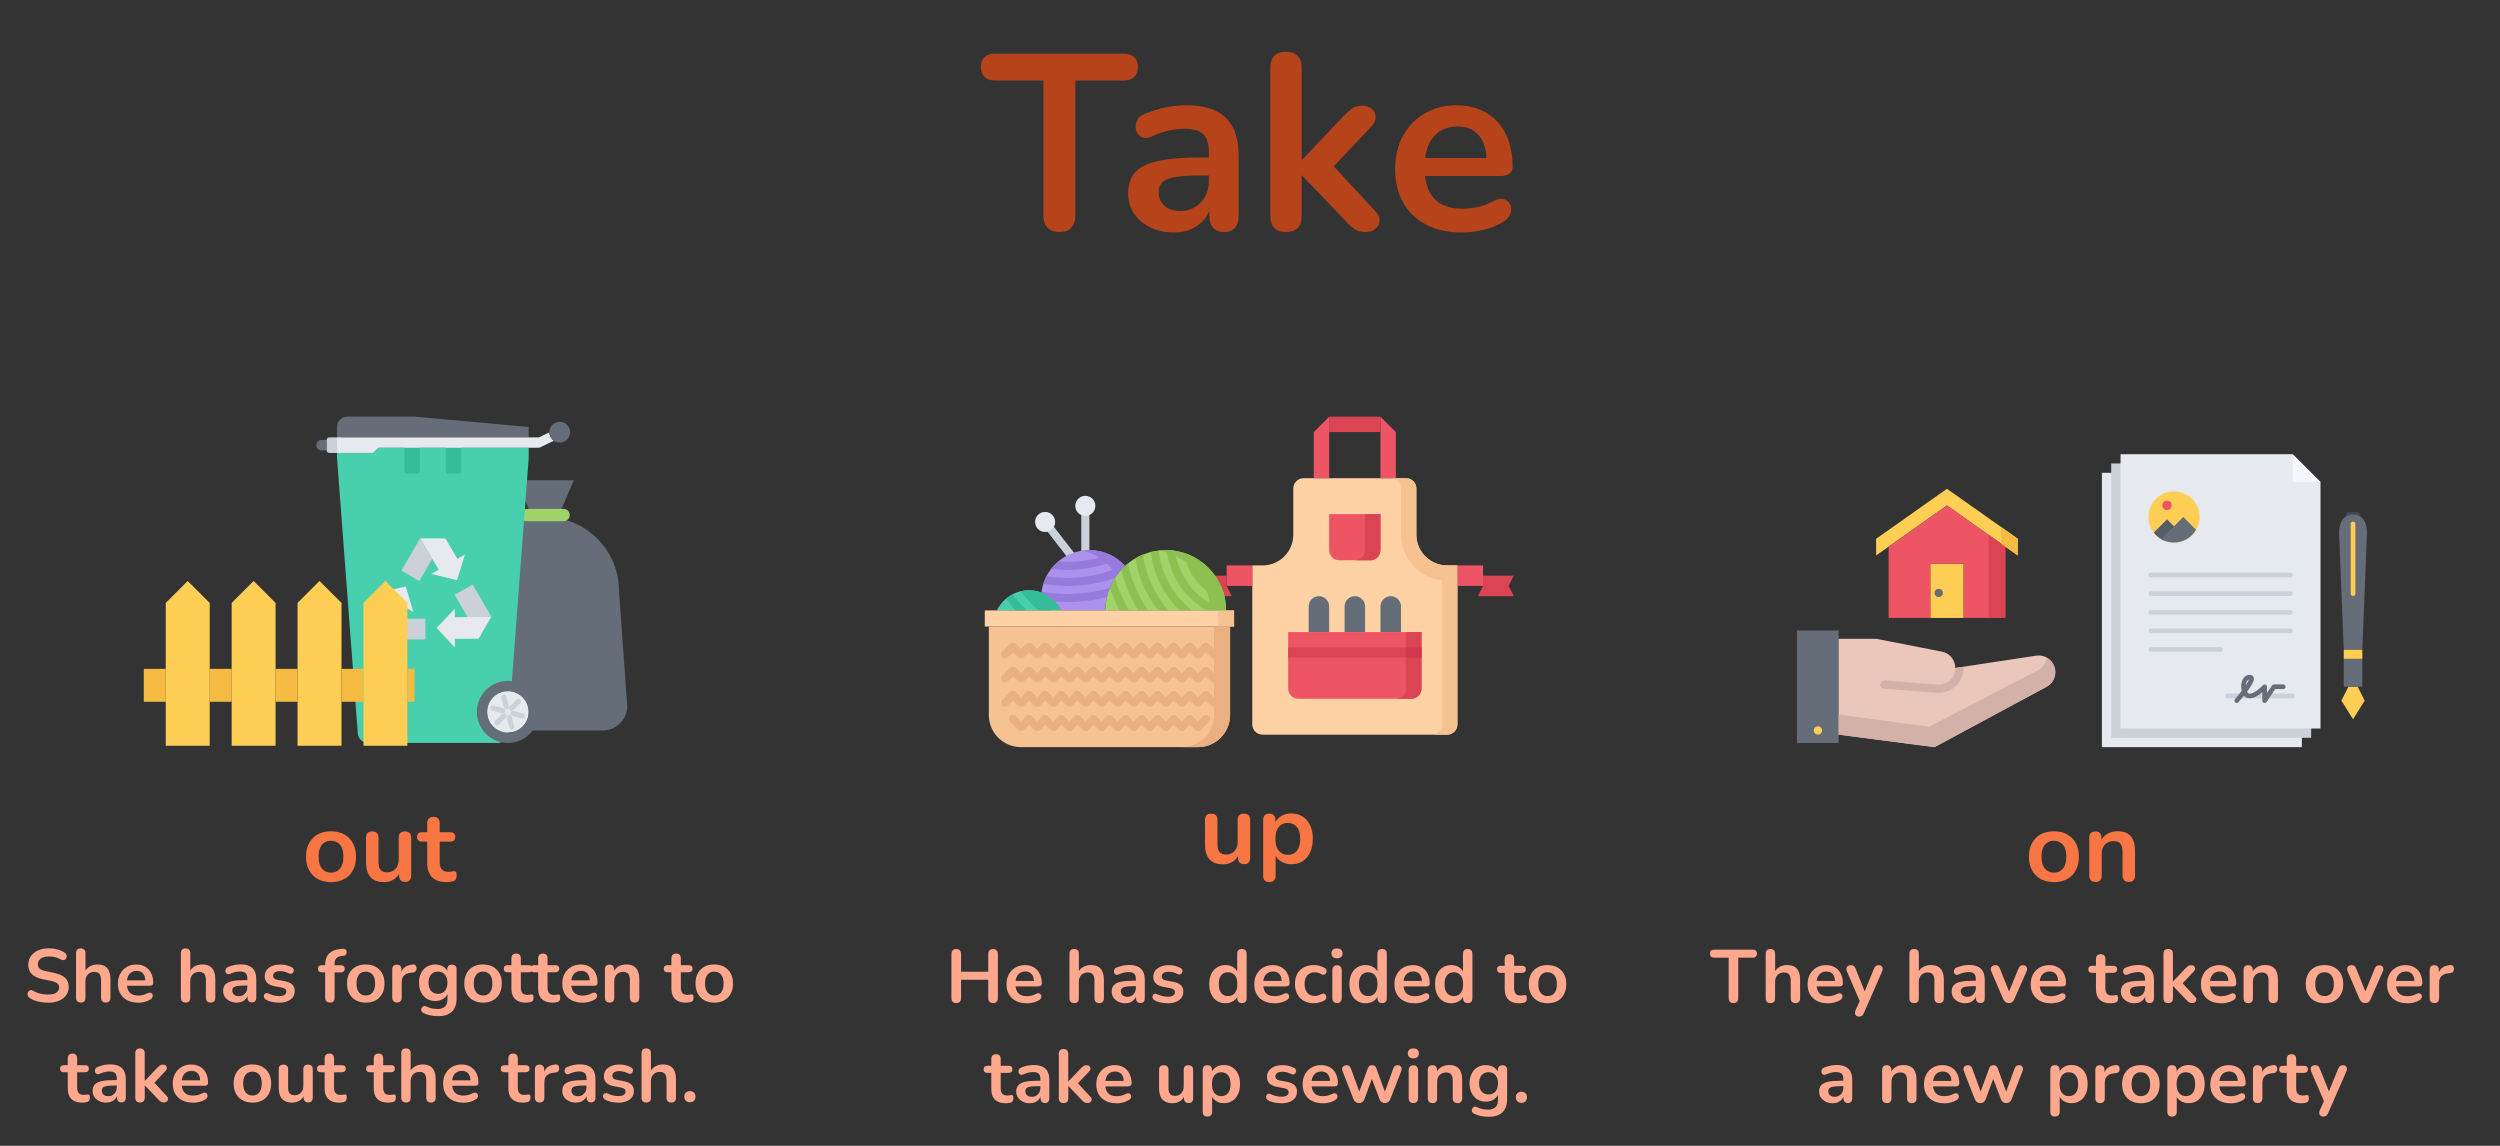 <?xml version="1.0" encoding="UTF-8"?>
<svg xmlns="http://www.w3.org/2000/svg" xmlns:xlink="http://www.w3.org/1999/xlink" id="course_icons" data-name="course icons" viewBox="0 0 600 275">
  <rect x="0" y="0" width="600" height="275" fill="#333333" stroke="none"/>
  <defs>
    <style>
      .cls-1 {
        fill: none;
      }

      .cls-2 {
        clip-path: url(#clippath);
      }

      .cls-3 {
        fill: #f7c292;
      }

      .cls-4 {
        fill: #e6e9ed;
      }

      .cls-5 {
        fill: #eac6bb;
      }

      .cls-6 {
        fill: #eab081;
      }

      .cls-7 {
        fill: #f6bb42;
      }

      .cls-8 {
        fill: #f5f7fa;
      }

      .cls-9 {
        fill: #f77643;
      }

      .cls-10 {
        fill: #ed5565;
      }

      .cls-11 {
        fill: #ed5564;
      }

      .cls-12 {
        fill: #ffd2a6;
      }

      .cls-13 {
        fill: #ffa88d;
      }

      .cls-14 {
        fill: #ffce54;
      }

      .cls-15 {
        fill: #656d78;
      }

      .cls-16 {
        fill: #b7431a;
      }

      .cls-17 {
        fill: #a0d468;
      }

      .cls-18 {
        fill: #8cc152;
      }

      .cls-19 {
        fill: #ccd1d9;
      }

      .cls-20 {
        fill: #d3374e;
      }

      .cls-21 {
        fill: #ac92ec;
      }

      .cls-22 {
        fill: #d3b1a9;
      }

      .cls-23 {
        fill: #da4453;
      }

      .cls-24 {
        fill: #434a54;
      }

      .cls-25 {
        fill: #967adc;
      }

      .cls-26 {
        fill: #545c66;
      }

      .cls-27 {
        fill: #48cfad;
      }

      .cls-28 {
        fill: #37bc9b;
      }
    </style>
    <clipPath id="clippath">
      <rect class="cls-1" x="32.5" y="124" width="67" height="61"></rect>
    </clipPath>
  </defs>
  <g>
    <path class="cls-16" d="M254.25,55.68c-1.24,0-2.19-.35-2.85-1.05-.66-.7-.99-1.67-.99-2.91V19.32h-11.7c-1.04,0-1.85-.29-2.43-.87-.58-.58-.87-1.37-.87-2.37s.29-1.83,.87-2.37c.58-.54,1.39-.81,2.43-.81h31.08c1.04,0,1.85,.27,2.43,.81,.58,.54,.87,1.33,.87,2.37s-.29,1.79-.87,2.37-1.39,.87-2.43,.87h-11.7V51.72c0,1.24-.32,2.21-.96,2.91-.64,.7-1.6,1.05-2.88,1.05Z"></path>
    <path class="cls-16" d="M281.73,55.8c-2.12,0-4.01-.41-5.67-1.23-1.66-.82-2.96-1.93-3.9-3.33-.94-1.4-1.41-2.98-1.41-4.74,0-2.16,.56-3.87,1.68-5.13,1.12-1.26,2.94-2.17,5.46-2.73,2.52-.56,5.9-.84,10.14-.84h3v4.32h-2.94c-2.48,0-4.46,.12-5.94,.36-1.48,.24-2.53,.65-3.15,1.23-.62,.58-.93,1.39-.93,2.43,0,1.32,.46,2.4,1.38,3.24,.92,.84,2.2,1.26,3.84,1.26,1.32,0,2.49-.31,3.51-.93,1.02-.62,1.83-1.47,2.43-2.55s.9-2.32,.9-3.72v-6.9c0-2-.44-3.44-1.32-4.32-.88-.88-2.36-1.32-4.44-1.32-1.16,0-2.41,.14-3.75,.42-1.34,.28-2.75,.76-4.23,1.44-.76,.36-1.43,.46-2.01,.3-.58-.16-1.03-.49-1.35-.99-.32-.5-.48-1.05-.48-1.65s.16-1.19,.48-1.77c.32-.58,.86-1.01,1.62-1.29,1.84-.76,3.61-1.3,5.31-1.62,1.7-.32,3.25-.48,4.65-.48,2.88,0,5.25,.44,7.11,1.32,1.86,.88,3.25,2.21,4.17,3.99,.92,1.78,1.38,4.07,1.38,6.87v14.4c0,1.24-.3,2.19-.9,2.85-.6,.66-1.46,.99-2.58,.99s-1.99-.33-2.61-.99c-.62-.66-.93-1.61-.93-2.85v-2.88h.48c-.28,1.4-.83,2.61-1.65,3.63-.82,1.02-1.85,1.81-3.09,2.37-1.24,.56-2.66,.84-4.26,.84Z"></path>
    <path class="cls-16" d="M308.61,55.68c-1.2,0-2.12-.33-2.76-.99-.64-.66-.96-1.61-.96-2.85V16.2c0-1.24,.32-2.18,.96-2.82s1.56-.96,2.76-.96,2.13,.32,2.79,.96c.66,.64,.99,1.58,.99,2.82v22.14h.12l9.9-10.44c.8-.8,1.5-1.42,2.1-1.86,.6-.44,1.42-.66,2.46-.66s1.83,.27,2.37,.81c.54,.54,.81,1.19,.81,1.95s-.36,1.52-1.08,2.28l-10.44,11.04v-3.12l11.46,12.36c.72,.76,1.05,1.53,.99,2.31-.06,.78-.39,1.42-.99,1.92s-1.36,.75-2.28,.75c-1.12,0-2.01-.22-2.67-.66-.66-.44-1.39-1.1-2.19-1.98l-10.44-10.92h-.12v9.72c0,2.56-1.26,3.84-3.78,3.84Z"></path>
    <path class="cls-16" d="M350.91,55.8c-3.32,0-6.18-.62-8.58-1.86-2.4-1.24-4.25-3-5.55-5.28-1.3-2.28-1.95-4.98-1.95-8.1s.63-5.7,1.89-7.98c1.26-2.28,3-4.07,5.22-5.37,2.22-1.3,4.75-1.95,7.59-1.95,2.08,0,3.95,.34,5.61,1.02,1.66,.68,3.08,1.66,4.26,2.94,1.18,1.28,2.08,2.83,2.7,4.65,.62,1.82,.93,3.87,.93,6.15,0,.72-.25,1.27-.75,1.65-.5,.38-1.21,.57-2.13,.57h-19.26v-4.32h16.86l-.96,.9c0-1.84-.27-3.38-.81-4.62-.54-1.24-1.32-2.19-2.34-2.85-1.02-.66-2.29-.99-3.81-.99-1.68,0-3.11,.39-4.29,1.17-1.18,.78-2.08,1.88-2.7,3.3-.62,1.42-.93,3.11-.93,5.07v.42c0,3.28,.77,5.73,2.31,7.35,1.54,1.62,3.81,2.43,6.81,2.43,1.04,0,2.21-.13,3.51-.39,1.3-.26,2.53-.71,3.69-1.35,.84-.48,1.58-.69,2.22-.63,.64,.06,1.15,.29,1.53,.69,.38,.4,.61,.89,.69,1.47,.08,.58-.03,1.17-.33,1.77s-.81,1.12-1.53,1.56c-1.4,.88-3.01,1.53-4.83,1.95-1.82,.42-3.51,.63-5.07,.63Z"></path>
  </g>
  <g>
    <path class="cls-9" d="M492.94,211.71c-1.22,0-2.27-.25-3.17-.74-.9-.5-1.59-1.2-2.09-2.12-.5-.92-.74-2-.74-3.25,0-.94,.14-1.79,.42-2.53,.28-.74,.68-1.38,1.21-1.92,.53-.54,1.16-.94,1.9-1.22,.74-.28,1.56-.42,2.47-.42,1.22,0,2.27,.25,3.17,.74,.9,.5,1.59,1.2,2.09,2.11s.74,1.99,.74,3.24c0,.94-.14,1.79-.42,2.54s-.68,1.4-1.21,1.93-1.16,.94-1.9,1.22c-.74,.28-1.56,.42-2.47,.42Zm0-2.28c.59,0,1.11-.14,1.56-.43,.45-.29,.79-.72,1.04-1.28,.25-.57,.37-1.28,.37-2.12,0-1.28-.27-2.24-.82-2.87-.54-.63-1.26-.95-2.16-.95-.59,0-1.11,.14-1.56,.42-.45,.28-.8,.7-1.04,1.27-.25,.57-.37,1.28-.37,2.12,0,1.26,.27,2.22,.82,2.87,.54,.65,1.26,.97,2.16,.97Z"></path>
    <path class="cls-9" d="M502.9,211.66c-.48,0-.85-.13-1.1-.4-.26-.26-.38-.64-.38-1.14v-9.07c0-.5,.13-.87,.38-1.13s.62-.38,1.08-.38,.82,.13,1.08,.38,.38,.63,.38,1.13v1.63l-.26-.6c.35-.85,.9-1.49,1.64-1.93,.74-.44,1.59-.66,2.53-.66s1.72,.18,2.33,.53c.61,.35,1.06,.88,1.37,1.6,.3,.71,.46,1.61,.46,2.7v5.81c0,.5-.13,.88-.38,1.14-.26,.26-.62,.4-1.1,.4s-.85-.13-1.12-.4c-.26-.26-.4-.64-.4-1.14v-5.66c0-.91-.17-1.58-.52-1.99-.34-.42-.88-.62-1.6-.62-.88,0-1.58,.28-2.1,.83-.52,.55-.78,1.28-.78,2.2v5.26c0,1.02-.5,1.54-1.51,1.54Z"></path>
  </g>
  <g>
    <g>
      <g id="_17_apron_tool_handmade_craft_artisan_workshop_hobby" data-name="17 apron, tool, handmade, craft, artisan, workshop, hobby">
        <g>
          <path class="cls-12" d="M303,135.7c4.09,0,7.39-3.3,7.39-7.39v-11.08c0-1.35,1.1-2.46,2.46-2.46h24.62c1.37,0,2.46,1.11,2.46,2.46v11.08c0,4.09,3.3,7.39,7.39,7.39h2.46v38.16c0,1.37-1.1,2.46-2.46,2.46h-44.31c-1.37,0-2.46-1.1-2.46-2.46v-38.16h2.46Z"></path>
          <path class="cls-15" d="M336.24,145.54v6.15h-4.92v-6.15c0-1.35,1.11-2.46,2.46-2.46s2.46,1.11,2.46,2.46Z"></path>
          <path class="cls-15" d="M319,145.54v6.15h-4.92v-6.15c0-1.35,1.11-2.46,2.46-2.46s2.46,1.11,2.46,2.46Z"></path>
          <path class="cls-15" d="M327.62,145.54v6.15h-4.92v-6.15c0-1.35,1.11-2.46,2.46-2.46s2.46,1.11,2.46,2.46Z"></path>
          <path class="cls-10" d="M337.47,151.7h-28.31v13.54c0,1.37,1.1,2.46,2.46,2.46h27.08c1.37,0,2.46-1.1,2.46-2.46v-13.54h-3.69Z"></path>
          <path class="cls-23" d="M338.7,151.7h-1.23v13.54c0,1.37-1.1,2.46-2.46,2.46h3.69c1.37,0,2.46-1.1,2.46-2.46v-13.54h-2.46Z"></path>
          <path class="cls-10" d="M331.31,123.39v8.62c0,1.37-1.1,2.46-2.46,2.46h-7.39c-1.37,0-2.46-1.1-2.46-2.46v-8.62h12.31Z"></path>
          <path class="cls-23" d="M327.62,123.39v8.62c0,1.37-1.1,2.46-2.46,2.46h3.69c1.37,0,2.46-1.1,2.46-2.46v-8.62h-3.69Z"></path>
          <polygon class="cls-10" points="300.54 135.7 300.54 140.62 294.39 140.62 294.39 138.16 294.39 135.7 300.54 135.7"></polygon>
          <polygon class="cls-23" points="294.39 140.62 295.62 143.08 287 143.08 288.23 140.62 287 138.16 294.39 138.16 294.39 140.62"></polygon>
          <polygon class="cls-23" points="363.31 138.16 362.08 140.62 363.31 143.08 354.7 143.08 355.93 140.62 355.93 138.16 363.31 138.16"></polygon>
          <polygon class="cls-10" points="355.93 138.16 355.93 140.62 349.78 140.62 349.78 135.7 355.93 135.7 355.93 138.16"></polygon>
          <polygon class="cls-10" points="335 103.69 335 114.77 331.31 114.77 331.31 103.69 331.31 100 335 103.69"></polygon>
          <rect class="cls-23" x="319" y="100" width="12.31" height="3.69"></rect>
          <polygon class="cls-10" points="319 103.69 319 114.77 315.31 114.77 315.31 103.69 319 100 319 103.69"></polygon>
          <path class="cls-3" d="M347.31,135.7c-4.09,0-7.39-3.3-7.39-7.39v-11.08c0-1.35-1.1-2.46-2.46-2.46h-3.69c1.37,0,2.46,1.11,2.46,2.46v11.08c0,1.18,.17,2.24,.48,3.21h0c.11,.35,.24,.68,.39,1,1.51,3.66,4.9,6.34,8.98,6.79v34.54c0,1.37-1.1,2.46-2.46,2.46h3.69c1.37,0,2.46-1.1,2.46-2.46v-38.16h-2.46Z"></path>
          <polygon class="cls-23" points="341.16 155.39 309.16 155.39 309.16 156.62 309.16 157.85 341.16 157.85 341.16 156.62 341.16 155.39"></polygon>
          <rect class="cls-20" x="337.47" y="155.39" width="3.69" height="2.46"></rect>
        </g>
      </g>
      <g id="_22_yarn_basket_needles_knitting_handmade_craft_artisan" data-name="22 yarn, basket, needles, knitting, handmade, craft, artisan">
        <g>
          <path class="cls-19" d="M257.94,135.42c-.29,0-.57-.13-.76-.37l-5.94-7.66c-.33-.42-.25-1.03,.17-1.35,.42-.33,1.03-.25,1.35,.17l5.94,7.66c.33,.42,.25,1.03-.17,1.35-.17,.14-.38,.2-.59,.2Z"></path>
          <path class="cls-19" d="M260.48,135.42c-.53,0-.97-.43-.97-.97v-11.11c0-.53,.43-.97,.97-.97s.97,.43,.97,.97v11.11c0,.53-.43,.97-.97,.97Z"></path>
          <path class="cls-27" d="M254.67,146.5h-15.44c1.41-2.86,4.34-4.83,7.72-4.83,1.06,0,2.07,.19,3,.54,2.07,.77,3.75,2.32,4.72,4.28Z"></path>
          <path class="cls-28" d="M249.95,142.22c-.94-.35-1.94-.54-3-.54-.66,0-1.29,.09-1.9,.23,.35,.08,.7,.18,1.04,.3,2.07,.77,3.75,2.32,4.72,4.28h3.86c-.97-1.97-2.65-3.51-4.72-4.28Z"></path>
          <path class="cls-21" d="M270.01,135.82c-2.9,2.65-4.71,6.46-4.71,10.68h-10.63c-.97-1.97-2.65-3.51-4.72-4.28,.49-4.15,3.17-7.61,6.86-9.23,1.42-.62,2.98-.97,4.63-.97,3.4,0,6.45,1.46,8.57,3.79Z"></path>
          <path class="cls-17" d="M265.3,146.5c0-4.23,1.81-8.03,4.71-10.68,2.57-2.35,6-3.79,9.77-3.79,7.99,0,14.48,6.49,14.48,14.48h-28.95Z"></path>
          <path class="cls-18" d="M279.78,132.03c-.66,0-1.3,.06-1.93,.14,7.08,.95,12.55,7,12.55,14.33h3.86c0-7.99-6.49-14.48-14.48-14.48Z"></path>
          <polygon class="cls-12" points="236.35 146.5 239.23 146.5 254.67 146.5 265.3 146.5 294.25 146.5 296.18 146.5 296.18 150.36 295.22 150.36 237.32 150.36 236.35 150.36 236.35 146.5"></polygon>
          <polygon class="cls-3" points="294.25 146.5 292.32 146.5 292.32 150.36 295.22 150.36 296.18 150.36 296.18 146.5 294.25 146.5"></polygon>
          <path class="cls-3" d="M295.22,150.36v21.23c0,4.27-3.45,7.72-7.72,7.72h-42.46c-4.27,0-7.72-3.45-7.72-7.72v-21.23h57.9Z"></path>
          <path class="cls-6" d="M291.36,150.36v21.23c0,4.27-3.45,7.72-7.72,7.72h3.86c4.27,0,7.72-3.45,7.72-7.72v-21.23h-3.86Z"></path>
          <path class="cls-25" d="M261.48,132.03c-.64,0-1.27,.07-1.88,.17,3.62,.61,6.66,2.9,8.31,6.03,.61-.88,1.31-1.69,2.1-2.41-2.11-2.33-5.15-3.78-8.53-3.79Z"></path>
          <g>
            <path class="cls-6" d="M241.18,158.08c.25,0,.49-.09,.68-.28l1.25-1.25,1.25,1.25c.19,.19,.44,.28,.68,.28s.49-.09,.68-.28l1.25-1.25,1.25,1.25c.19,.19,.44,.28,.68,.28s.49-.09,.68-.28l1.25-1.25,1.25,1.25c.19,.19,.44,.28,.68,.28s.49-.09,.68-.28l1.25-1.25,1.25,1.25c.19,.19,.44,.28,.68,.28s.49-.09,.68-.28l1.25-1.25,1.25,1.25c.19,.19,.44,.28,.68,.28s.49-.09,.68-.28l1.25-1.25,1.25,1.25c.19,.19,.44,.28,.68,.28s.49-.09,.68-.28l1.25-1.25,1.25,1.25c.19,.19,.44,.28,.68,.28s.49-.09,.68-.28l1.25-1.25,1.25,1.25c.19,.19,.44,.28,.68,.28s.49-.09,.68-.28l1.25-1.25,1.25,1.25c.19,.19,.44,.28,.68,.28s.49-.09,.68-.28l1.25-1.25,1.25,1.25c.19,.19,.44,.28,.68,.28s.49-.09,.68-.28l1.25-1.25,1.25,1.25c.19,.19,.44,.28,.68,.28s.49-.09,.68-.28l1.25-1.25,1.25,1.25c.19,.19,.44,.28,.68,.28s.49-.09,.68-.28l1.25-1.25,1.25,1.25c.19,.19,.44,.28,.68,.28s.49-.09,.68-.28c.38-.38,.38-.99,0-1.36l-1.93-1.93c-.38-.38-.99-.38-1.36,0l-1.25,1.25-1.25-1.25c-.38-.38-.99-.38-1.36,0l-1.25,1.25-1.25-1.25c-.38-.38-.99-.38-1.36,0l-1.25,1.25-1.25-1.25c-.38-.38-.99-.38-1.36,0l-1.25,1.25-1.25-1.25c-.38-.38-.99-.38-1.36,0l-1.25,1.25-1.25-1.25c-.38-.38-.99-.38-1.36,0l-1.25,1.25-1.25-1.25c-.38-.38-.99-.38-1.36,0l-1.25,1.25-1.25-1.25c-.38-.38-.99-.38-1.36,0l-1.25,1.25-1.25-1.25c-.38-.38-.99-.38-1.36,0l-1.25,1.25-1.25-1.25c-.38-.38-.99-.38-1.36,0l-1.25,1.25-1.25-1.25c-.38-.38-.99-.38-1.36,0l-1.25,1.25-1.25-1.25c-.38-.38-.99-.38-1.36,0l-1.25,1.25-1.25-1.25c-.38-.38-.99-.38-1.36,0l-1.93,1.93c-.38,.38-.38,.99,0,1.36,.19,.19,.44,.28,.68,.28Z"></path>
            <path class="cls-6" d="M290.11,160.3c-.38-.38-.99-.38-1.36,0l-1.25,1.25-1.25-1.25c-.38-.38-.99-.38-1.36,0l-1.25,1.25-1.25-1.25c-.38-.38-.99-.38-1.36,0l-1.25,1.25-1.25-1.25c-.38-.38-.99-.38-1.36,0l-1.25,1.25-1.25-1.25c-.38-.38-.99-.38-1.36,0l-1.25,1.25-1.25-1.25c-.38-.38-.99-.38-1.36,0l-1.25,1.25-1.25-1.25c-.38-.38-.99-.38-1.36,0l-1.25,1.25-1.25-1.25c-.38-.38-.99-.38-1.36,0l-1.25,1.25-1.25-1.25c-.38-.38-.99-.38-1.36,0l-1.25,1.25-1.25-1.25c-.38-.38-.99-.38-1.36,0l-1.25,1.25-1.25-1.25c-.38-.38-.99-.38-1.36,0l-1.25,1.25-1.25-1.25c-.38-.38-.99-.38-1.36,0l-1.25,1.25-1.25-1.25c-.38-.38-.99-.38-1.36,0l-1.93,1.93c-.38,.38-.38,.99,0,1.36,.19,.19,.44,.28,.68,.28s.49-.09,.68-.28l1.25-1.25,1.25,1.25c.19,.19,.44,.28,.68,.28s.49-.09,.68-.28l1.25-1.25,1.25,1.25c.19,.19,.44,.28,.68,.28s.49-.09,.68-.28l1.25-1.25,1.25,1.25c.19,.19,.44,.28,.68,.28s.49-.09,.68-.28l1.25-1.25,1.25,1.25c.19,.19,.44,.28,.68,.28s.49-.09,.68-.28l1.25-1.25,1.25,1.25c.19,.19,.44,.28,.68,.28s.49-.09,.68-.28l1.25-1.25,1.25,1.25c.19,.19,.44,.28,.68,.28s.49-.09,.68-.28l1.25-1.25,1.25,1.25c.19,.19,.44,.28,.68,.28s.49-.09,.68-.28l1.25-1.25,1.25,1.25c.19,.19,.44,.28,.68,.28s.49-.09,.68-.28l1.25-1.25,1.25,1.25c.19,.19,.44,.28,.68,.28s.49-.09,.68-.28l1.25-1.25,1.25,1.25c.19,.19,.44,.28,.68,.28s.49-.09,.68-.28l1.25-1.25,1.25,1.25c.19,.19,.44,.28,.68,.28s.49-.09,.68-.28l1.25-1.25,1.25,1.25c.19,.19,.44,.28,.68,.28s.49-.09,.68-.28l1.25-1.25,1.25,1.25c.19,.19,.44,.28,.68,.28s.49-.09,.68-.28c.38-.38,.38-.99,0-1.36l-1.93-1.93Z"></path>
            <path class="cls-6" d="M290.11,166.09c-.38-.38-.99-.38-1.36,0l-1.25,1.25-1.25-1.25c-.38-.38-.99-.38-1.36,0l-1.25,1.25-1.25-1.25c-.38-.38-.99-.38-1.36,0l-1.25,1.25-1.25-1.25c-.38-.38-.99-.38-1.36,0l-1.25,1.25-1.25-1.25c-.38-.38-.99-.38-1.36,0l-1.25,1.25-1.25-1.25c-.38-.38-.99-.38-1.36,0l-1.25,1.25-1.25-1.25c-.38-.38-.99-.38-1.36,0l-1.25,1.25-1.25-1.25c-.38-.38-.99-.38-1.36,0l-1.25,1.25-1.25-1.25c-.38-.38-.99-.38-1.36,0l-1.25,1.25-1.25-1.25c-.38-.38-.99-.38-1.36,0l-1.25,1.25-1.25-1.25c-.38-.38-.99-.38-1.36,0l-1.25,1.25-1.25-1.25c-.38-.38-.99-.38-1.36,0l-1.25,1.25-1.25-1.25c-.38-.38-.99-.38-1.36,0l-1.93,1.93c-.38,.38-.38,.99,0,1.36,.19,.19,.44,.28,.68,.28s.49-.09,.68-.28l1.25-1.25,1.25,1.25c.19,.19,.44,.28,.68,.28s.49-.09,.68-.28l1.25-1.25,1.25,1.25c.19,.19,.44,.28,.68,.28s.49-.09,.68-.28l1.25-1.25,1.25,1.25c.19,.19,.44,.28,.68,.28s.49-.09,.68-.28l1.25-1.25,1.25,1.25c.19,.19,.44,.28,.68,.28s.49-.09,.68-.28l1.25-1.25,1.25,1.25c.19,.19,.44,.28,.68,.28s.49-.09,.68-.28l1.25-1.25,1.25,1.25c.19,.19,.44,.28,.68,.28s.49-.09,.68-.28l1.25-1.25,1.25,1.25c.19,.19,.44,.28,.68,.28s.49-.09,.68-.28l1.25-1.25,1.25,1.25c.19,.19,.44,.28,.68,.28s.49-.09,.68-.28l1.25-1.25,1.25,1.25c.19,.19,.44,.28,.68,.28s.49-.09,.68-.28l1.25-1.25,1.25,1.25c.19,.19,.44,.28,.68,.28s.49-.09,.68-.28l1.25-1.25,1.25,1.25c.19,.19,.44,.28,.68,.28s.49-.09,.68-.28l1.25-1.25,1.25,1.25c.19,.19,.44,.28,.68,.28s.49-.09,.68-.28l1.25-1.25,1.25,1.25c.19,.19,.44,.28,.68,.28s.49-.09,.68-.28c.38-.38,.38-.99,0-1.36l-1.93-1.93Z"></path>
            <path class="cls-6" d="M288.75,171.88l-1.25,1.25-1.25-1.25c-.38-.38-.99-.38-1.36,0l-1.25,1.25-1.25-1.25c-.38-.38-.99-.38-1.36,0l-1.25,1.25-1.25-1.25c-.38-.38-.99-.38-1.36,0l-1.25,1.25-1.25-1.25c-.38-.38-.99-.38-1.36,0l-1.25,1.25-1.25-1.25c-.38-.38-.99-.38-1.36,0l-1.25,1.25-1.25-1.25c-.38-.38-.99-.38-1.36,0l-1.25,1.25-1.25-1.25c-.38-.38-.99-.38-1.36,0l-1.25,1.25-1.25-1.25c-.38-.38-.99-.38-1.36,0l-1.25,1.25-1.25-1.25c-.38-.38-.99-.38-1.36,0l-1.25,1.25-1.25-1.25c-.38-.38-.99-.38-1.36,0l-1.25,1.25-1.25-1.25c-.38-.38-.99-.38-1.36,0l-1.25,1.25-1.25-1.25c-.38-.38-.99-.38-1.36,0s-.38,.99,0,1.36l1.93,1.93c.19,.19,.44,.28,.68,.28s.49-.09,.68-.28l1.25-1.25,1.25,1.25c.19,.19,.44,.28,.68,.28s.49-.09,.68-.28l1.25-1.25,1.25,1.25c.19,.19,.44,.28,.68,.28s.49-.09,.68-.28l1.25-1.25,1.25,1.25c.19,.19,.44,.28,.68,.28s.49-.09,.68-.28l1.25-1.25,1.25,1.25c.19,.19,.44,.28,.68,.28s.49-.09,.68-.28l1.25-1.25,1.25,1.25c.19,.19,.44,.28,.68,.28s.49-.09,.68-.28l1.25-1.25,1.25,1.25c.19,.19,.44,.28,.68,.28s.49-.09,.68-.28l1.25-1.25,1.25,1.25c.19,.19,.44,.28,.68,.28s.49-.09,.68-.28l1.25-1.25,1.25,1.25c.19,.19,.44,.28,.68,.28s.49-.09,.68-.28l1.25-1.25,1.25,1.25c.19,.19,.44,.28,.68,.28s.49-.09,.68-.28l1.25-1.25,1.25,1.25c.19,.19,.44,.28,.68,.28s.49-.09,.68-.28l1.25-1.25,1.25,1.25c.19,.19,.44,.28,.68,.28s.49-.09,.68-.28l1.93-1.93c.38-.38,.38-.99,0-1.36s-.99-.38-1.36,0Z"></path>
          </g>
          <g>
            <circle class="cls-4" cx="250.83" cy="125.27" r="2.41"></circle>
            <circle class="cls-4" cx="260.48" cy="121.41" r="2.41"></circle>
          </g>
          <path class="cls-18" d="M294.08,144.37c-.12-.78-.28-1.55-.52-2.29-3.53-1.63-6.25-4.73-7.34-8.53-.7-.35-1.43-.66-2.19-.89,1.02,5.45,4.92,9.89,10.05,11.7Z"></path>
          <path class="cls-18" d="M282,132.22c-.65-.1-1.31-.16-1.98-.18,.71,6.18,4.36,11.47,9.51,14.46h4.72s0-.03,0-.04c-6.43-1.91-11.3-7.45-12.25-14.24Z"></path>
          <path class="cls-18" d="M278.09,132.14c-.65,.08-1.28,.2-1.9,.35,.63,5.48,3.19,10.38,6.97,14.01h2.93c-4.37-3.44-7.37-8.55-8-14.37Z"></path>
          <path class="cls-18" d="M277.96,146.5h2.51c-3.27-3.67-5.48-8.3-6.16-13.41-.63,.26-1.24,.57-1.82,.91,.73,4.67,2.66,8.94,5.47,12.5Z"></path>
          <path class="cls-18" d="M273.23,146.5h2.33c-2.35-3.32-4.02-7.15-4.81-11.3-.25,.2-.5,.4-.74,.62-.32,.29-.62,.6-.91,.92,.81,3.52,2.22,6.81,4.13,9.76Z"></path>
          <path class="cls-18" d="M268.73,146.5h2.23c-1.44-2.42-2.57-5.04-3.34-7.8-.49,.77-.91,1.58-1.26,2.44,.65,1.86,1.44,3.66,2.38,5.37Z"></path>
          <path class="cls-28" d="M247.22,141.69c-.09,0-.18-.01-.27-.01-.7,0-1.37,.1-2.02,.26,1.3,1.65,2.75,3.18,4.32,4.56h3.03c-1.86-1.42-3.55-3.04-5.07-4.81Z"></path>
          <path class="cls-28" d="M243.03,142.65c-.58,.3-1.13,.65-1.62,1.06,.73,.97,1.51,1.9,2.33,2.79h2.68c-1.22-1.2-2.35-2.49-3.39-3.86Z"></path>
          <path class="cls-25" d="M268.31,134.29c-.65-.48-1.36-.9-2.1-1.24-3.12,1.15-6.49,1.79-10.01,1.79-.73,0-1.46-.04-2.18-.09-.63,.53-1.21,1.12-1.71,1.77,1.27,.16,2.57,.25,3.89,.25,4.3,0,8.39-.89,12.12-2.48Z"></path>
          <path class="cls-25" d="M267.62,138.68c.68-1.05,1.47-2.02,2.39-2.86-.04-.05-.09-.08-.13-.13-4.17,1.92-8.8,3-13.69,3-1.71,0-3.39-.13-5.02-.38-.3,.58-.55,1.19-.75,1.83,1.88,.32,3.81,.49,5.77,.49,4,0,7.85-.69,11.43-1.94Z"></path>
          <path class="cls-25" d="M265.66,143.31c.17-.76,.41-1.49,.7-2.2-3.23,.94-6.64,1.45-10.17,1.45-2.12,0-4.19-.19-6.21-.54,0,.07-.03,.13-.04,.2,1.23,.46,2.32,1.2,3.21,2.14,1,.08,2.01,.13,3.03,.13,3.27,0,6.44-.41,9.47-1.18Z"></path>
        </g>
      </g>
    </g>
    <g>
      <path class="cls-9" d="M293.51,207.44c-.98,0-1.78-.18-2.42-.54-.64-.36-1.12-.9-1.43-1.62-.31-.72-.47-1.62-.47-2.69v-5.81c0-.51,.13-.89,.38-1.14,.26-.25,.62-.37,1.1-.37s.85,.12,1.12,.37c.26,.25,.4,.63,.4,1.14v5.86c0,.83,.17,1.45,.5,1.85,.34,.4,.87,.6,1.61,.6,.8,0,1.46-.28,1.97-.83,.51-.55,.77-1.28,.77-2.2v-5.28c0-.51,.13-.89,.38-1.14,.26-.25,.62-.37,1.1-.37s.85,.12,1.12,.37c.26,.25,.4,.63,.4,1.14v9.07c0,1.02-.49,1.54-1.46,1.54-.46,0-.82-.13-1.08-.4-.26-.26-.38-.64-.38-1.14v-1.82l.34,.72c-.34,.86-.84,1.53-1.52,1.99-.68,.46-1.48,.7-2.41,.7Z"></path>
      <path class="cls-9" d="M304.64,211.71c-.48,0-.85-.13-1.1-.38s-.38-.63-.38-1.13v-13.42c0-.5,.13-.87,.38-1.13s.62-.38,1.08-.38,.85,.13,1.1,.38,.38,.63,.38,1.13v1.87l-.26-.72c.24-.82,.73-1.47,1.48-1.97,.74-.5,1.61-.74,2.6-.74s1.92,.25,2.7,.74c.78,.5,1.38,1.2,1.81,2.1,.43,.9,.65,1.99,.65,3.25s-.22,2.33-.65,3.25c-.43,.92-1.03,1.63-1.8,2.12-.77,.5-1.67,.74-2.71,.74-.98,0-1.83-.24-2.57-.73-.74-.49-1.23-1.12-1.49-1.91h.29v5.4c0,.5-.13,.87-.4,1.13s-.64,.38-1.12,.38Zm4.44-6.55c.59,0,1.11-.14,1.56-.43,.45-.29,.8-.72,1.04-1.28s.37-1.28,.37-2.12c0-1.28-.27-2.24-.82-2.87-.54-.63-1.26-.95-2.16-.95-.59,0-1.11,.14-1.56,.42-.45,.28-.8,.7-1.04,1.27s-.37,1.28-.37,2.12c0,1.26,.27,2.22,.82,2.87,.54,.65,1.26,.97,2.16,.97Z"></path>
    </g>
    <g>
      <path class="cls-13" d="M229.5,240.74c-.37,0-.66-.11-.86-.31-.2-.21-.3-.5-.3-.87v-10.6c0-.38,.1-.68,.3-.88s.48-.31,.86-.31,.66,.1,.85,.31,.3,.5,.3,.88v4.25h6.53v-4.25c0-.38,.1-.68,.3-.88,.2-.2,.48-.31,.86-.31s.66,.1,.85,.31c.2,.2,.3,.5,.3,.88v10.6c0,.37-.1,.66-.3,.87-.2,.21-.48,.31-.85,.31s-.66-.11-.86-.31c-.2-.21-.3-.5-.3-.87v-4.43h-6.53v4.43c0,.37-.1,.66-.29,.87-.19,.21-.48,.31-.86,.31Z"></path>
      <path class="cls-13" d="M246.38,240.78c-1,0-1.85-.19-2.57-.56s-1.28-.9-1.67-1.58-.58-1.49-.58-2.43,.19-1.71,.57-2.39,.9-1.22,1.57-1.61c.67-.39,1.42-.58,2.28-.58,.62,0,1.18,.1,1.68,.31s.92,.5,1.28,.88c.35,.38,.62,.85,.81,1.4,.19,.55,.28,1.16,.28,1.84,0,.22-.08,.38-.22,.5-.15,.11-.36,.17-.64,.17h-5.78v-1.3h5.06l-.29,.27c0-.55-.08-1.01-.24-1.39-.16-.37-.4-.66-.7-.85-.31-.2-.69-.3-1.14-.3-.5,0-.93,.12-1.29,.35-.35,.23-.62,.56-.81,.99-.19,.43-.28,.93-.28,1.52v.13c0,.98,.23,1.72,.69,2.21,.46,.49,1.14,.73,2.04,.73,.31,0,.66-.04,1.05-.12s.76-.21,1.11-.4c.25-.14,.47-.21,.67-.19,.19,.02,.34,.09,.46,.21,.11,.12,.18,.27,.21,.44,.02,.17,0,.35-.1,.53s-.24,.34-.46,.47c-.42,.26-.9,.46-1.45,.59s-1.05,.19-1.52,.19Z"></path>
      <path class="cls-13" d="M257.79,240.74c-.36,0-.64-.1-.83-.3-.19-.2-.29-.48-.29-.85v-10.69c0-.37,.1-.65,.29-.85,.19-.19,.47-.29,.83-.29s.64,.1,.84,.29c.2,.19,.3,.47,.3,.85v4.66h-.25c.26-.64,.67-1.12,1.23-1.45,.56-.33,1.19-.5,1.9-.5s1.29,.13,1.75,.4c.46,.26,.8,.66,1.03,1.2,.23,.53,.34,1.21,.34,2.03v4.36c0,.37-.1,.66-.29,.85-.19,.2-.47,.3-.83,.3s-.64-.1-.84-.3c-.2-.2-.3-.48-.3-.85v-4.25c0-.68-.13-1.18-.39-1.49s-.66-.47-1.2-.47c-.66,0-1.19,.21-1.58,.62-.39,.41-.58,.96-.58,1.65v3.94c0,.77-.38,1.15-1.13,1.15Z"></path>
      <path class="cls-13" d="M270.1,240.78c-.64,0-1.2-.12-1.7-.37s-.89-.58-1.17-1c-.28-.42-.42-.89-.42-1.42,0-.65,.17-1.16,.5-1.54s.88-.65,1.64-.82,1.77-.25,3.04-.25h.9v1.3h-.88c-.74,0-1.34,.04-1.78,.11-.44,.07-.76,.2-.95,.37-.19,.17-.28,.42-.28,.73,0,.4,.14,.72,.41,.97,.28,.25,.66,.38,1.15,.38,.4,0,.75-.09,1.05-.28,.31-.19,.55-.44,.73-.77,.18-.32,.27-.7,.27-1.12v-2.07c0-.6-.13-1.03-.4-1.3-.26-.26-.71-.4-1.33-.4-.35,0-.72,.04-1.12,.13-.4,.08-.83,.23-1.27,.43-.23,.11-.43,.14-.6,.09-.17-.05-.31-.15-.41-.3-.1-.15-.14-.31-.14-.5s.05-.36,.14-.53,.26-.3,.49-.39c.55-.23,1.08-.39,1.59-.49s.97-.14,1.4-.14c.86,0,1.57,.13,2.13,.4,.56,.26,.97,.66,1.25,1.2,.28,.53,.41,1.22,.41,2.06v4.32c0,.37-.09,.66-.27,.85-.18,.2-.44,.3-.77,.3s-.6-.1-.78-.3c-.19-.2-.28-.48-.28-.85v-.86h.14c-.08,.42-.25,.78-.5,1.09-.25,.31-.56,.54-.93,.71-.37,.17-.8,.25-1.28,.25Z"></path>
      <path class="cls-13" d="M280.27,240.78c-.52,0-1.06-.05-1.64-.16-.58-.11-1.09-.29-1.55-.56-.19-.12-.33-.26-.41-.42s-.11-.32-.09-.49c.02-.16,.08-.3,.18-.42,.1-.12,.23-.2,.4-.23s.34,0,.53,.09c.48,.23,.93,.39,1.35,.48s.83,.14,1.24,.14c.58,0,1-.1,1.29-.3,.28-.2,.42-.46,.42-.78,0-.28-.09-.49-.28-.64-.19-.15-.46-.26-.84-.33l-1.8-.34c-.74-.14-1.31-.42-1.7-.82-.39-.4-.58-.92-.58-1.56,0-.58,.16-1.07,.48-1.49,.32-.42,.76-.74,1.32-.97,.56-.23,1.21-.34,1.94-.34,.53,0,1.02,.06,1.49,.17,.46,.11,.91,.29,1.34,.53,.18,.1,.3,.22,.37,.38,.07,.16,.08,.31,.04,.48-.04,.16-.11,.31-.22,.43-.11,.13-.24,.2-.41,.23s-.34,0-.55-.1c-.37-.19-.73-.33-1.07-.41s-.67-.13-.98-.13c-.59,0-1.02,.1-1.31,.31s-.42,.47-.42,.81c0,.25,.08,.46,.25,.63s.43,.28,.77,.34l1.8,.34c.78,.14,1.37,.41,1.77,.79,.4,.38,.6,.9,.6,1.55,0,.88-.34,1.56-1.03,2.06-.68,.5-1.6,.75-2.74,.75Z"></path>
      <path class="cls-13" d="M294.1,240.78c-.77,0-1.44-.19-2.03-.56s-1.04-.9-1.36-1.59c-.32-.69-.49-1.5-.49-2.44s.16-1.76,.49-2.44c.32-.68,.78-1.2,1.36-1.57s1.26-.56,2.03-.56,1.37,.18,1.92,.54c.55,.36,.91,.83,1.11,1.42h-.2v-4.68c0-.37,.1-.65,.29-.85,.19-.19,.47-.29,.83-.29s.64,.1,.84,.29,.3,.47,.3,.85v10.69c0,.37-.1,.66-.29,.85-.19,.2-.47,.3-.83,.3s-.64-.1-.83-.3c-.19-.2-.29-.48-.29-.85v-1.4l.2,.54c-.18,.62-.55,1.12-1.1,1.49s-1.2,.56-1.94,.56Zm.63-1.71c.44,0,.83-.11,1.17-.32s.6-.54,.78-.96c.19-.43,.28-.96,.28-1.59,0-.96-.2-1.68-.61-2.15-.41-.47-.95-.71-1.62-.71-.44,0-.83,.1-1.17,.31-.34,.21-.6,.53-.78,.95-.19,.43-.28,.96-.28,1.59,0,.95,.2,1.67,.61,2.15,.41,.49,.95,.73,1.62,.73Z"></path>
      <path class="cls-13" d="M305.85,240.78c-1,0-1.85-.19-2.57-.56-.72-.37-1.28-.9-1.67-1.58-.39-.68-.58-1.49-.58-2.43s.19-1.71,.57-2.39,.9-1.22,1.57-1.61c.67-.39,1.42-.58,2.28-.58,.62,0,1.18,.1,1.68,.31s.92,.5,1.28,.88c.35,.38,.62,.85,.81,1.4,.19,.55,.28,1.16,.28,1.84,0,.22-.08,.38-.23,.5-.15,.11-.36,.17-.64,.17h-5.78v-1.3h5.06l-.29,.27c0-.55-.08-1.01-.24-1.39s-.4-.66-.7-.85c-.31-.2-.69-.3-1.14-.3-.5,0-.93,.12-1.29,.35-.35,.23-.62,.56-.81,.99-.19,.43-.28,.93-.28,1.52v.13c0,.98,.23,1.72,.69,2.21,.46,.49,1.14,.73,2.04,.73,.31,0,.66-.04,1.05-.12,.39-.08,.76-.21,1.11-.4,.25-.14,.47-.21,.67-.19,.19,.02,.34,.09,.46,.21,.11,.12,.18,.27,.21,.44s0,.35-.1,.53-.24,.34-.46,.47c-.42,.26-.9,.46-1.45,.59s-1.05,.19-1.52,.19Z"></path>
      <path class="cls-13" d="M315.34,240.78c-.92,0-1.73-.19-2.41-.57-.68-.38-1.21-.91-1.58-1.61-.37-.7-.56-1.51-.56-2.45,0-.71,.1-1.34,.31-1.9,.21-.56,.51-1.03,.91-1.42,.4-.39,.88-.69,1.44-.9,.56-.21,1.19-.31,1.89-.31,.4,0,.83,.05,1.29,.16,.46,.11,.9,.29,1.3,.54,.19,.12,.32,.26,.38,.43,.06,.17,.07,.34,.04,.51s-.11,.32-.22,.45c-.11,.13-.26,.2-.42,.23-.17,.03-.35,0-.56-.12-.26-.16-.53-.27-.81-.35-.28-.08-.54-.12-.79-.12-.4,0-.74,.06-1.04,.19-.3,.13-.56,.31-.77,.54-.21,.23-.37,.52-.48,.87-.11,.35-.16,.75-.16,1.21,0,.89,.21,1.59,.64,2.1,.43,.51,1.03,.77,1.81,.77,.25,0,.51-.04,.78-.11,.27-.07,.54-.19,.82-.34,.2-.11,.39-.14,.55-.11s.3,.12,.41,.24,.17,.28,.2,.45c.02,.17,0,.35-.06,.51-.07,.17-.19,.31-.37,.41-.4,.24-.82,.41-1.26,.52s-.86,.16-1.26,.16Z"></path>
      <path class="cls-13" d="M320.88,230c-.42,0-.75-.1-.98-.31s-.35-.5-.35-.87,.12-.68,.35-.88,.56-.31,.98-.31,.76,.1,.99,.31c.23,.2,.34,.5,.34,.88s-.11,.66-.34,.87c-.23,.21-.56,.31-.99,.31Zm0,10.73c-.36,0-.64-.11-.83-.32-.19-.22-.29-.52-.29-.9v-6.61c0-.4,.1-.7,.29-.91,.19-.21,.47-.32,.83-.32s.64,.11,.84,.32c.2,.21,.3,.51,.3,.91v6.61c0,.38-.1,.68-.29,.9-.19,.22-.47,.32-.85,.32Z"></path>
      <path class="cls-13" d="M327.74,240.78c-.77,0-1.44-.19-2.03-.56s-1.03-.9-1.36-1.59c-.32-.69-.49-1.5-.49-2.44s.16-1.76,.49-2.44c.32-.68,.78-1.2,1.36-1.57s1.26-.56,2.03-.56,1.37,.18,1.92,.54,.92,.83,1.11,1.42h-.2v-4.68c0-.37,.1-.65,.29-.85,.19-.19,.47-.29,.83-.29s.64,.1,.84,.29c.2,.19,.3,.47,.3,.85v10.69c0,.37-.1,.66-.29,.85-.19,.2-.47,.3-.83,.3s-.64-.1-.83-.3c-.19-.2-.29-.48-.29-.85v-1.4l.2,.54c-.18,.62-.55,1.12-1.1,1.49-.55,.37-1.2,.56-1.94,.56Zm.63-1.71c.44,0,.83-.11,1.17-.32s.6-.54,.78-.96c.19-.43,.28-.96,.28-1.59,0-.96-.2-1.68-.61-2.15-.41-.47-.95-.71-1.62-.71-.44,0-.83,.1-1.17,.31s-.6,.53-.78,.95c-.19,.43-.28,.96-.28,1.59,0,.95,.2,1.67,.61,2.15,.41,.49,.95,.73,1.62,.73Z"></path>
      <path class="cls-13" d="M339.49,240.78c-1,0-1.85-.19-2.57-.56s-1.28-.9-1.67-1.58-.58-1.49-.58-2.43,.19-1.71,.57-2.39,.9-1.22,1.57-1.61c.67-.39,1.42-.58,2.28-.58,.62,0,1.18,.1,1.68,.31s.92,.5,1.28,.88c.35,.38,.62,.85,.81,1.4,.19,.55,.28,1.16,.28,1.84,0,.22-.08,.38-.22,.5-.15,.11-.36,.17-.64,.17h-5.78v-1.3h5.06l-.29,.27c0-.55-.08-1.01-.24-1.39-.16-.37-.4-.66-.7-.85-.31-.2-.69-.3-1.14-.3-.5,0-.93,.12-1.29,.35-.35,.23-.62,.56-.81,.99-.19,.43-.28,.93-.28,1.52v.13c0,.98,.23,1.72,.69,2.21,.46,.49,1.14,.73,2.04,.73,.31,0,.66-.04,1.05-.12s.76-.21,1.11-.4c.25-.14,.47-.21,.67-.19,.19,.02,.34,.09,.46,.21,.11,.12,.18,.27,.21,.44,.02,.17,0,.35-.1,.53s-.24,.34-.46,.47c-.42,.26-.9,.46-1.45,.59s-1.05,.19-1.52,.19Z"></path>
      <path class="cls-13" d="M348.29,240.78c-.77,0-1.44-.19-2.03-.56s-1.03-.9-1.36-1.59c-.32-.69-.49-1.5-.49-2.44s.16-1.76,.49-2.44c.32-.68,.78-1.2,1.36-1.57s1.26-.56,2.03-.56,1.37,.18,1.92,.54,.92,.83,1.11,1.42h-.2v-4.68c0-.37,.1-.65,.29-.85,.19-.19,.47-.29,.83-.29s.64,.1,.84,.29c.2,.19,.3,.47,.3,.85v10.69c0,.37-.1,.66-.29,.85-.19,.2-.47,.3-.83,.3s-.64-.1-.83-.3c-.19-.2-.29-.48-.29-.85v-1.4l.2,.54c-.18,.62-.55,1.12-1.1,1.49-.55,.37-1.2,.56-1.94,.56Zm.63-1.71c.44,0,.83-.11,1.17-.32s.6-.54,.78-.96c.19-.43,.28-.96,.28-1.59,0-.96-.2-1.68-.61-2.15-.41-.47-.95-.71-1.62-.71-.44,0-.83,.1-1.17,.31s-.6,.53-.78,.95c-.19,.43-.28,.96-.28,1.59,0,.95,.2,1.67,.61,2.15,.41,.49,.95,.73,1.62,.73Z"></path>
      <path class="cls-13" d="M364.62,240.78c-.78,0-1.43-.13-1.95-.4-.52-.26-.91-.65-1.16-1.16-.25-.51-.38-1.14-.38-1.9v-3.83h-.94c-.29,0-.51-.07-.67-.23-.16-.15-.23-.36-.23-.62s.08-.49,.23-.63c.16-.14,.38-.22,.67-.22h.94v-1.64c0-.37,.1-.65,.3-.85,.2-.19,.48-.29,.84-.29s.64,.1,.83,.29c.19,.19,.29,.47,.29,.85v1.64h1.91c.29,0,.51,.07,.67,.22,.16,.14,.23,.35,.23,.63s-.08,.47-.23,.62c-.16,.15-.38,.23-.67,.23h-1.91v3.71c0,.58,.13,1.01,.38,1.3s.66,.43,1.22,.43c.2,0,.38-.02,.54-.05s.29-.06,.41-.07c.14-.01,.26,.03,.36,.13,.1,.1,.14,.31,.14,.62,0,.24-.04,.45-.12,.64s-.22,.31-.42,.39c-.16,.05-.36,.09-.61,.14-.25,.04-.47,.06-.67,.06Z"></path>
      <path class="cls-13" d="M371.42,240.78c-.91,0-1.7-.19-2.38-.56-.67-.37-1.19-.9-1.57-1.59-.37-.69-.56-1.5-.56-2.44,0-.71,.1-1.34,.31-1.9s.51-1.04,.91-1.44c.4-.4,.87-.71,1.42-.92s1.17-.31,1.85-.31c.91,0,1.7,.19,2.38,.56,.67,.37,1.19,.9,1.57,1.58s.56,1.49,.56,2.43c0,.71-.11,1.34-.32,1.91s-.51,1.05-.91,1.45c-.4,.4-.87,.71-1.42,.92-.55,.21-1.17,.31-1.85,.31Zm0-1.71c.44,0,.83-.11,1.17-.32s.6-.54,.78-.96c.19-.43,.28-.96,.28-1.59,0-.96-.2-1.68-.61-2.15-.41-.47-.95-.71-1.62-.71-.44,0-.83,.1-1.17,.31-.34,.21-.6,.53-.78,.95-.19,.43-.28,.96-.28,1.59,0,.95,.2,1.67,.61,2.15,.41,.49,.95,.73,1.62,.73Z"></path>
      <path class="cls-13" d="M241.4,264.78c-.78,0-1.43-.13-1.95-.4-.52-.26-.91-.65-1.16-1.16-.25-.51-.38-1.14-.38-1.9v-3.83h-.94c-.29,0-.51-.07-.67-.23-.16-.15-.23-.36-.23-.62s.08-.49,.23-.63c.16-.14,.38-.22,.67-.22h.94v-1.64c0-.37,.1-.65,.3-.85,.2-.19,.48-.29,.84-.29s.64,.1,.83,.29c.19,.19,.29,.47,.29,.85v1.64h1.91c.29,0,.51,.07,.67,.22s.23,.35,.23,.63-.08,.47-.23,.62c-.16,.15-.38,.23-.67,.23h-1.91v3.71c0,.58,.13,1.01,.38,1.3s.66,.43,1.22,.43c.2,0,.38-.02,.54-.05,.16-.04,.29-.06,.41-.07,.14-.01,.26,.03,.36,.13,.1,.1,.14,.31,.14,.62,0,.24-.04,.45-.12,.64s-.22,.31-.42,.39c-.16,.05-.36,.09-.61,.14-.25,.04-.47,.06-.67,.06Z"></path>
      <path class="cls-13" d="M247.18,264.78c-.64,0-1.2-.12-1.7-.37-.5-.25-.89-.58-1.17-1-.28-.42-.42-.89-.42-1.42,0-.65,.17-1.16,.5-1.54s.88-.65,1.64-.82,1.77-.25,3.04-.25h.9v1.3h-.88c-.74,0-1.34,.04-1.78,.11-.44,.07-.76,.2-.94,.37-.19,.17-.28,.42-.28,.73,0,.4,.14,.72,.41,.97,.28,.25,.66,.38,1.15,.38,.4,0,.75-.09,1.05-.28s.55-.44,.73-.77c.18-.32,.27-.7,.27-1.12v-2.07c0-.6-.13-1.03-.4-1.3-.26-.26-.71-.4-1.33-.4-.35,0-.72,.04-1.12,.13-.4,.08-.83,.23-1.27,.43-.23,.11-.43,.14-.6,.09-.17-.05-.31-.15-.4-.3-.1-.15-.14-.31-.14-.5s.05-.36,.14-.53c.1-.17,.26-.3,.49-.39,.55-.23,1.08-.39,1.59-.49,.51-.1,.97-.14,1.39-.14,.86,0,1.58,.13,2.13,.4,.56,.26,.98,.66,1.25,1.2,.28,.53,.41,1.22,.41,2.06v4.32c0,.37-.09,.66-.27,.85-.18,.2-.44,.3-.77,.3s-.6-.1-.78-.3c-.19-.2-.28-.48-.28-.85v-.86h.14c-.08,.42-.25,.78-.5,1.09-.25,.31-.55,.54-.93,.71-.37,.17-.8,.25-1.28,.25Z"></path>
      <path class="cls-13" d="M255.24,264.74c-.36,0-.64-.1-.83-.3-.19-.2-.29-.48-.29-.85v-10.69c0-.37,.1-.65,.29-.85,.19-.19,.47-.29,.83-.29s.64,.1,.84,.29,.3,.47,.3,.85v6.64h.04l2.97-3.13c.24-.24,.45-.43,.63-.56,.18-.13,.43-.2,.74-.2s.55,.08,.71,.24,.24,.36,.24,.58-.11,.46-.32,.68l-3.13,3.31v-.94l3.44,3.71c.22,.23,.31,.46,.3,.69-.02,.23-.12,.43-.3,.58-.18,.15-.41,.23-.68,.23-.34,0-.6-.07-.8-.2-.2-.13-.42-.33-.66-.59l-3.13-3.28h-.04v2.92c0,.77-.38,1.15-1.13,1.15Z"></path>
      <path class="cls-13" d="M267.93,264.78c-1,0-1.85-.19-2.57-.56-.72-.37-1.28-.9-1.67-1.58-.39-.68-.58-1.49-.58-2.43s.19-1.71,.57-2.39,.9-1.22,1.57-1.61c.67-.39,1.42-.58,2.28-.58,.62,0,1.18,.1,1.68,.31s.92,.5,1.28,.88c.35,.38,.62,.85,.81,1.4,.19,.55,.28,1.16,.28,1.84,0,.22-.08,.38-.23,.5-.15,.11-.36,.17-.64,.17h-5.78v-1.3h5.06l-.29,.27c0-.55-.08-1.01-.24-1.39s-.4-.66-.7-.85c-.31-.2-.69-.3-1.14-.3-.5,0-.93,.12-1.29,.35-.35,.23-.62,.56-.81,.99-.19,.43-.28,.93-.28,1.52v.13c0,.98,.23,1.72,.69,2.21,.46,.49,1.14,.73,2.04,.73,.31,0,.66-.04,1.05-.12,.39-.08,.76-.21,1.11-.4,.25-.14,.47-.21,.67-.19,.19,.02,.34,.09,.46,.21,.11,.12,.18,.27,.21,.44s0,.35-.1,.53-.24,.34-.46,.47c-.42,.26-.9,.46-1.45,.59s-1.05,.19-1.52,.19Z"></path>
      <path class="cls-13" d="M281.42,264.78c-.73,0-1.34-.14-1.82-.41s-.84-.67-1.07-1.21c-.23-.54-.35-1.21-.35-2.02v-4.36c0-.38,.1-.67,.29-.85,.19-.19,.47-.28,.83-.28s.64,.09,.84,.28,.3,.47,.3,.85v4.39c0,.62,.13,1.09,.38,1.39,.25,.3,.65,.45,1.21,.45,.6,0,1.09-.21,1.48-.62,.38-.41,.58-.96,.58-1.65v-3.96c0-.38,.1-.67,.29-.85,.19-.19,.47-.28,.83-.28s.64,.09,.84,.28,.3,.47,.3,.85v6.8c0,.77-.37,1.15-1.1,1.15-.35,0-.62-.1-.81-.3-.19-.2-.29-.48-.29-.85v-1.37l.25,.54c-.25,.65-.63,1.15-1.14,1.49-.51,.35-1.11,.52-1.81,.52Z"></path>
      <path class="cls-13" d="M289.77,267.98c-.36,0-.64-.1-.83-.29-.19-.19-.29-.47-.29-.85v-10.06c0-.37,.1-.65,.29-.85,.19-.19,.46-.29,.81-.29s.64,.1,.83,.29c.19,.19,.29,.47,.29,.85v1.4l-.2-.54c.18-.61,.55-1.1,1.11-1.48,.56-.37,1.21-.56,1.95-.56s1.44,.19,2.03,.56,1.04,.9,1.36,1.57c.32,.68,.49,1.49,.49,2.44s-.16,1.75-.49,2.44c-.32,.69-.77,1.22-1.35,1.59s-1.25,.56-2.03,.56c-.73,0-1.37-.18-1.93-.55-.55-.37-.92-.84-1.12-1.43h.22v4.05c0,.37-.1,.65-.3,.85-.2,.19-.48,.29-.84,.29Zm3.33-4.91c.44,0,.83-.11,1.17-.32s.6-.54,.78-.96c.19-.43,.28-.96,.28-1.59,0-.96-.2-1.68-.61-2.15-.41-.47-.95-.71-1.62-.71-.44,0-.83,.1-1.17,.31s-.6,.53-.78,.95c-.19,.43-.28,.96-.28,1.59,0,.95,.2,1.67,.61,2.15,.41,.49,.95,.73,1.62,.73Z"></path>
      <path class="cls-13" d="M307.55,264.78c-.52,0-1.06-.05-1.64-.16-.58-.11-1.09-.29-1.55-.56-.19-.12-.33-.26-.41-.42s-.11-.32-.09-.49c.02-.16,.08-.3,.18-.42,.1-.12,.23-.2,.4-.23s.34,0,.53,.09c.48,.23,.93,.39,1.35,.48s.83,.14,1.24,.14c.58,0,1-.1,1.29-.3,.28-.2,.42-.46,.42-.78,0-.28-.09-.49-.28-.64-.19-.15-.46-.26-.84-.33l-1.8-.34c-.74-.14-1.31-.42-1.7-.82-.39-.4-.58-.92-.58-1.56,0-.58,.16-1.07,.48-1.49,.32-.42,.76-.74,1.32-.97,.56-.23,1.21-.34,1.94-.34,.53,0,1.02,.06,1.49,.17,.46,.11,.91,.29,1.34,.53,.18,.1,.3,.22,.37,.38,.07,.16,.08,.31,.04,.48-.04,.16-.11,.31-.22,.43-.11,.13-.24,.2-.41,.23s-.34,0-.55-.1c-.37-.19-.73-.33-1.07-.41s-.67-.13-.98-.13c-.59,0-1.02,.1-1.31,.31s-.42,.47-.42,.81c0,.25,.08,.46,.25,.63s.43,.28,.77,.34l1.8,.34c.78,.14,1.37,.41,1.77,.79,.4,.38,.6,.9,.6,1.55,0,.88-.34,1.56-1.03,2.06-.68,.5-1.6,.75-2.74,.75Z"></path>
      <path class="cls-13" d="M317.45,264.78c-1,0-1.85-.19-2.57-.56-.72-.37-1.28-.9-1.67-1.58-.39-.68-.58-1.49-.58-2.43s.19-1.71,.57-2.39,.9-1.22,1.57-1.61c.67-.39,1.42-.58,2.28-.58,.62,0,1.18,.1,1.68,.31s.92,.5,1.28,.88c.35,.38,.62,.85,.81,1.4,.19,.55,.28,1.16,.28,1.84,0,.22-.08,.38-.23,.5-.15,.11-.36,.17-.64,.17h-5.78v-1.3h5.06l-.29,.27c0-.55-.08-1.01-.24-1.39s-.4-.66-.7-.85c-.31-.2-.69-.3-1.14-.3-.5,0-.93,.12-1.29,.35-.35,.23-.62,.56-.81,.99-.19,.43-.28,.93-.28,1.52v.13c0,.98,.23,1.72,.69,2.21,.46,.49,1.14,.73,2.04,.73,.31,0,.66-.04,1.05-.12,.39-.08,.76-.21,1.11-.4,.25-.14,.47-.21,.67-.19,.19,.02,.34,.09,.46,.21,.11,.12,.18,.27,.21,.44s0,.35-.1,.53-.24,.34-.46,.47c-.42,.26-.9,.46-1.45,.59s-1.05,.19-1.52,.19Z"></path>
      <path class="cls-13" d="M326.13,264.74c-.3,0-.56-.08-.77-.23s-.39-.39-.52-.71l-2.61-6.66c-.11-.29-.14-.54-.1-.76s.15-.4,.33-.53c.18-.13,.42-.2,.72-.2,.26,0,.48,.06,.65,.19s.31,.36,.43,.71l2.18,5.99h-.41l2.25-6.14c.1-.26,.22-.46,.39-.58,.16-.12,.38-.18,.64-.18s.48,.06,.65,.19,.29,.31,.38,.57l2.21,6.14h-.38l2.2-6.05c.12-.32,.27-.55,.46-.67,.19-.12,.39-.18,.62-.18,.29,0,.51,.07,.67,.22,.16,.14,.25,.33,.27,.55,.02,.22-.02,.47-.13,.73l-2.59,6.66c-.12,.31-.29,.55-.51,.7-.22,.16-.48,.23-.78,.23s-.56-.08-.78-.23-.39-.39-.51-.7l-2.36-6.25h1.03l-2.3,6.23c-.12,.32-.29,.56-.5,.72-.22,.16-.48,.23-.79,.23Z"></path>
      <path class="cls-13" d="M339.2,254c-.42,0-.75-.1-.98-.31-.23-.21-.35-.5-.35-.87s.12-.68,.35-.88c.23-.2,.56-.31,.98-.31s.76,.1,.99,.31c.23,.2,.34,.5,.34,.88s-.11,.66-.34,.87c-.23,.21-.56,.31-.99,.31Zm0,10.73c-.36,0-.64-.11-.83-.32-.19-.22-.29-.52-.29-.9v-6.61c0-.4,.1-.7,.29-.91,.19-.21,.47-.32,.83-.32s.64,.11,.84,.32,.3,.51,.3,.91v6.61c0,.38-.1,.68-.29,.9-.19,.22-.47,.32-.85,.32Z"></path>
      <path class="cls-13" d="M343.79,264.74c-.36,0-.64-.1-.83-.3-.19-.2-.29-.48-.29-.85v-6.8c0-.37,.1-.65,.29-.85,.19-.19,.46-.29,.81-.29s.62,.1,.81,.29c.19,.19,.29,.47,.29,.85v1.22l-.2-.45c.26-.64,.67-1.12,1.23-1.45,.56-.33,1.19-.5,1.9-.5s1.29,.13,1.75,.4c.46,.26,.8,.66,1.03,1.2,.23,.53,.34,1.21,.34,2.03v4.36c0,.37-.1,.66-.29,.85-.19,.2-.47,.3-.83,.3s-.64-.1-.84-.3c-.2-.2-.3-.48-.3-.85v-4.25c0-.68-.13-1.18-.39-1.49s-.66-.47-1.2-.47c-.66,0-1.18,.21-1.58,.62-.39,.41-.58,.96-.58,1.65v3.94c0,.77-.38,1.15-1.13,1.15Z"></path>
      <path class="cls-13" d="M357.3,268.02c-.65,0-1.27-.06-1.88-.18-.61-.12-1.16-.31-1.65-.56-.23-.12-.38-.26-.46-.43-.08-.17-.1-.34-.07-.51,.03-.17,.1-.33,.22-.46s.25-.22,.42-.27,.34-.02,.52,.07c.53,.26,1.03,.43,1.5,.51,.47,.08,.88,.12,1.21,.12,.8,0,1.41-.2,1.81-.58,.4-.39,.6-.97,.6-1.74v-1.62h.16c-.18,.61-.56,1.1-1.12,1.47-.57,.37-1.21,.55-1.94,.55-.79,0-1.48-.18-2.07-.55-.59-.37-1.04-.88-1.37-1.54-.32-.66-.49-1.43-.49-2.3,0-.66,.09-1.26,.28-1.79,.19-.53,.45-.99,.79-1.38,.34-.38,.76-.68,1.24-.89,.49-.21,1.02-.31,1.61-.31,.74,0,1.4,.18,1.95,.55,.56,.37,.92,.85,1.09,1.45l-.18,.45v-1.28c0-.37,.1-.65,.3-.85,.2-.19,.47-.29,.82-.29s.64,.1,.83,.29c.19,.19,.29,.47,.29,.85v6.93c0,1.43-.38,2.5-1.13,3.22-.76,.72-1.85,1.08-3.29,1.08Zm-.05-5.35c.47,0,.87-.11,1.21-.32s.6-.52,.78-.93c.19-.4,.28-.88,.28-1.43,0-.83-.2-1.48-.61-1.95-.41-.47-.96-.71-1.66-.71-.47,0-.87,.11-1.21,.32-.34,.22-.6,.52-.78,.92-.19,.4-.28,.87-.28,1.42,0,.83,.2,1.48,.61,1.96s.96,.72,1.66,.72Z"></path>
      <path class="cls-13" d="M365.15,264.69c-.41,0-.74-.13-.98-.38-.25-.25-.37-.58-.37-.97s.12-.7,.37-.95c.25-.25,.57-.37,.98-.37s.75,.12,.98,.37c.23,.25,.35,.56,.35,.95s-.12,.72-.35,.97c-.23,.25-.56,.38-.98,.38Z"></path>
    </g>
  </g>
  <g>
    <g>
      <g id="_27_hand_house_real_estate_architecture_building" data-name="27 hand, house, real, estate, architecture, building">
        <g>
          <g>
            <polygon class="cls-15" points="441.27 176.31 441.27 178.31 431.27 178.31 431.27 151.31 441.27 151.31 441.27 153.31 441.27 176.31"></polygon>
            <path class="cls-5" d="M469.27,160.31l19.32-2.94c.22-.04,.45-.06,.68-.06,2.21,0,4,1.79,4,4,0,1.48-.8,2.77-2,3.46l-27,14.54-23-3v-23h9l15.69,3.06c1.88,.32,3.31,1.96,3.31,3.94Z"></path>
            <path class="cls-22" d="M491.23,157.85c-.17,1.25-.91,2.32-1.96,2.93l-26.29,13.65-21.71-2.94v4.83l23,3,27-14.54c1.2-.69,2-1.98,2-3.46s-.83-2.78-2.04-3.47Z"></path>
            <path class="cls-14" d="M436.3,176.31c-.55,0-1-.45-1-1s.44-1,.99-1h.01c.55,0,1,.45,1,1s-.45,1-1,1Z"></path>
            <path class="cls-22" d="M471.24,160.01l-1.97,.3c0,2.21-1.79,4-4,4-.11,0-.23,0-.34-.02,0,0,0,0,0,0l-12.58-.98c-.55-.03-1.03,.37-1.08,.92-.04,.55,.37,1.03,.92,1.07l12.49,.97h0c.2,.02,.4,.03,.59,.03,3.31,0,6-2.69,6-6,0-.1-.02-.2-.03-.3Z"></path>
          </g>
          <g>
            <polygon class="cls-14" points="484.27 129.31 484.27 133.31 481.27 131.2 467.27 121.31 453.24 131.21 450.27 133.31 450.27 129.31 467.27 117.31 484.27 129.31"></polygon>
            <rect class="cls-14" x="463.27" y="135.31" width="8" height="13"></rect>
            <polygon class="cls-10" points="481.27 131.2 481.27 148.31 471.27 148.31 471.27 135.31 463.27 135.31 463.27 148.31 453.27 148.31 453.27 131.26 453.24 131.21 467.27 121.31 481.27 131.2"></polygon>
            <polygon class="cls-23" points="477.27 128.38 477.27 148.31 481.27 148.31 481.27 131.2 477.27 128.38"></polygon>
            <polygon class="cls-7" points="480.27 130.5 481.27 131.2 484.27 133.31 484.27 129.31 480.27 126.49 480.27 130.5"></polygon>
          </g>
          <path class="cls-15" d="M465.3,143.31c-.55,0-1.01-.45-1.01-1s.44-1,.99-1h.01c.55,0,1,.45,1,1s-.45,1-1,1Z"></path>
        </g>
      </g>
      <g id="_16._agreement_pen_money_finance_economy_contract" data-name="16. agreement, pen, money, finance, economy, contract">
        <g>
          <path class="cls-24" d="M565.84,124.07h-2.23c-.31,0-.56-.25-.56-.56s.25-.56,.56-.56h2.23c.31,0,.56,.25,.56,.56s-.25,.56-.56,.56Z"></path>
          <polygon class="cls-4" points="552.45 179.31 504.46 179.31 504.46 113.47 545.75 113.47 552.45 120.16 552.45 179.31"></polygon>
          <polygon class="cls-19" points="554.68 177.08 506.69 177.08 506.69 111.23 547.99 111.23 554.68 117.93 554.68 177.08"></polygon>
          <polygon class="cls-4" points="556.92 174.85 508.93 174.85 508.93 109 550.22 109 556.92 115.7 556.92 174.85"></polygon>
          <g>
            <polygon class="cls-8" points="550.22 115.7 556.92 115.7 550.22 109 550.22 115.7"></polygon>
            <polygon class="cls-8" points="550.22 109 550.22 109 550.22 109 550.22 109"></polygon>
            <polygon class="cls-8" points="556.92 115.7 556.92 115.7 556.92 115.7 556.92 115.7"></polygon>
          </g>
          <circle class="cls-14" cx="521.76" cy="124.07" r="6.14"></circle>
          <path class="cls-26" d="M520.09,124.63l-3.19,3.19c.66,.85,1.52,1.52,2.53,1.94l2.89-2.89-2.23-2.23Z"></path>
          <circle class="cls-11" cx="520.09" cy="121.28" r="1.12"></circle>
          <polygon class="cls-14" points="565.84 164.8 565.84 164.8 563.61 164.8 563.61 164.8 561.94 168.15 564.73 172.62 567.52 168.15 565.84 164.8"></polygon>
          <polygon class="cls-15" points="566.96 158.11 566.96 164.8 565.84 164.8 563.61 164.8 562.5 164.8 562.5 158.11 566.96 158.11"></polygon>
          <rect class="cls-14" x="562.5" y="155.88" width="4.46" height="2.23"></rect>
          <path class="cls-15" d="M568.08,127.97l-1.12,27.9h-4.46l-1.12-27.9c0-2.47,.88-4.46,3.35-4.46h.11c2.38,.07,3.24,2.03,3.24,4.46Z"></path>
          <path class="cls-19" d="M550.22,167.59h-15.63c-.31,0-.56-.25-.56-.56s.25-.56,.56-.56h15.63c.31,0,.56,.25,.56,.56s-.25,.56-.56,.56Z"></path>
          <g>
            <path class="cls-15" d="M543.52,168.71c-.05,0-.11,0-.16-.02-.24-.07-.4-.29-.4-.53v-2.04c-.8,.69-1.95,1.48-3,1.48-.6,0-1.42-.26-1.85-1.49-.1-.29,.05-.61,.34-.71,.29-.11,.61,.05,.71,.34,.26,.75,.64,.75,.8,.75,1.07,0,2.78-1.61,3.12-2.02,.15-.18,.4-.25,.62-.17,.22,.08,.37,.28,.37,.52v1.51l1.21-1.82c.1-.16,.28-.25,.46-.25h2.23c.31,0,.56,.25,.56,.56s-.25,.56-.56,.56h-1.93l-2.07,3.1c-.11,.16-.28,.25-.47,.25Z"></path>
            <path class="cls-15" d="M538.64,166.48s-.06,0-.08,0c-.2-.03-.37-.17-.44-.36-.42-1.17-.29-2.49,.32-3.35,.5-.71,1.26-.98,1.96-.7,.24,.1,.42,.29,.49,.55,.13,.45,.01,1.24-1.79,3.65-.1,.14-.27,.22-.45,.22Zm1.12-3.41c-.14,.03-.28,.15-.41,.33-.18,.25-.31,.62-.35,1.06,.5-.76,.69-1.18,.76-1.39Z"></path>
            <path class="cls-15" d="M536.83,168.71c-.13,0-.26-.05-.37-.14-.23-.2-.26-.56-.05-.79,0,0,.4-.45,.91-1.1,.27-.33,.58-.71,.87-1.1,.18-.25,.54-.3,.78-.11,.25,.18,.3,.53,.11,.78-.31,.41-.63,.81-.9,1.14-.53,.66-.94,1.13-.94,1.13-.11,.12-.26,.19-.42,.19Z"></path>
          </g>
          <path class="cls-14" d="M564.73,143.04c-.31,0-.56-.25-.56-.56v-16.74c0-.31,.25-.56,.56-.56s.56,.25,.56,.56v16.74c0,.31-.25,.56-.56,.56Z"></path>
          <g>
            <path class="cls-19" d="M549.66,138.58h-33.48c-.31,0-.56-.25-.56-.56s.25-.56,.56-.56h33.48c.31,0,.56,.25,.56,.56s-.25,.56-.56,.56Z"></path>
            <path class="cls-19" d="M549.66,143.04h-33.48c-.31,0-.56-.25-.56-.56s.25-.56,.56-.56h33.48c.31,0,.56,.25,.56,.56s-.25,.56-.56,.56Z"></path>
            <path class="cls-19" d="M549.66,147.5h-33.48c-.31,0-.56-.25-.56-.56s.25-.56,.56-.56h33.48c.31,0,.56,.25,.56,.56s-.25,.56-.56,.56Z"></path>
            <path class="cls-19" d="M549.66,151.97h-33.48c-.31,0-.56-.25-.56-.56s.25-.56,.56-.56h33.48c.31,0,.56,.25,.56,.56s-.25,.56-.56,.56Z"></path>
            <path class="cls-19" d="M532.92,156.43h-16.74c-.31,0-.56-.25-.56-.56s.25-.56,.56-.56h16.74c.31,0,.56,.25,.56,.56s-.25,.56-.56,.56Z"></path>
          </g>
          <path class="cls-15" d="M523.99,124.07l-5.31,5.31c.91,.53,1.95,.83,3.07,.83,2.26,0,4.24-1.23,5.3-3.06l-3.07-3.08Z"></path>
        </g>
      </g>
    </g>
    <g>
      <path class="cls-13" d="M416.03,240.74c-.37,0-.66-.11-.85-.31-.2-.21-.3-.5-.3-.87v-9.72h-3.51c-.31,0-.55-.09-.73-.26-.17-.17-.26-.41-.26-.71s.09-.55,.26-.71c.17-.16,.42-.24,.73-.24h9.32c.31,0,.55,.08,.73,.24,.17,.16,.26,.4,.26,.71s-.09,.54-.26,.71-.42,.26-.73,.26h-3.51v9.72c0,.37-.1,.66-.29,.87-.19,.21-.48,.31-.86,.31Z"></path>
      <path class="cls-13" d="M424.89,240.74c-.36,0-.64-.1-.83-.3-.19-.2-.29-.48-.29-.85v-10.69c0-.37,.1-.65,.29-.85,.19-.19,.47-.29,.83-.29s.64,.1,.84,.29,.3,.47,.3,.85v4.66h-.25c.26-.64,.67-1.12,1.23-1.45,.56-.33,1.19-.5,1.9-.5s1.29,.13,1.75,.4c.46,.26,.8,.66,1.03,1.2,.23,.53,.34,1.21,.34,2.03v4.36c0,.37-.1,.66-.29,.85-.19,.2-.47,.3-.83,.3s-.64-.1-.84-.3c-.2-.2-.3-.48-.3-.85v-4.25c0-.68-.13-1.18-.39-1.49s-.66-.47-1.2-.47c-.66,0-1.18,.21-1.58,.62-.39,.41-.58,.96-.58,1.65v3.94c0,.77-.38,1.15-1.13,1.15Z"></path>
      <path class="cls-13" d="M438.64,240.78c-1,0-1.85-.19-2.57-.56s-1.28-.9-1.67-1.58-.58-1.49-.58-2.43,.19-1.71,.57-2.39,.9-1.22,1.57-1.61c.67-.39,1.42-.58,2.28-.58,.62,0,1.18,.1,1.68,.31s.92,.5,1.28,.88c.35,.38,.62,.85,.81,1.4,.19,.55,.28,1.16,.28,1.84,0,.22-.08,.38-.22,.5-.15,.11-.36,.17-.64,.17h-5.78v-1.3h5.06l-.29,.27c0-.55-.08-1.01-.24-1.39-.16-.37-.4-.66-.7-.85-.31-.2-.69-.3-1.14-.3-.5,0-.93,.12-1.29,.35-.35,.23-.62,.56-.81,.99-.19,.43-.28,.93-.28,1.52v.13c0,.98,.23,1.72,.69,2.21,.46,.49,1.14,.73,2.04,.73,.31,0,.66-.04,1.05-.12s.76-.21,1.11-.4c.25-.14,.47-.21,.67-.19,.19,.02,.34,.09,.46,.21,.11,.12,.18,.27,.21,.44,.02,.17,0,.35-.1,.53s-.24,.34-.46,.47c-.42,.26-.9,.46-1.45,.59s-1.05,.19-1.52,.19Z"></path>
      <path class="cls-13" d="M446.15,243.98c-.26,0-.48-.07-.65-.21-.17-.14-.27-.32-.3-.55-.03-.23,0-.47,.12-.72l1.22-2.72v.94l-3.28-7.58c-.11-.26-.14-.51-.11-.74s.15-.41,.33-.55c.19-.14,.44-.21,.76-.21,.28,0,.5,.06,.67,.19s.32,.36,.45,.71l2.43,6.07h-.54l2.48-6.08c.13-.34,.29-.57,.47-.69s.42-.19,.72-.19c.26,0,.47,.07,.63,.21,.16,.14,.25,.32,.29,.54,.04,.22,0,.47-.13,.73l-4.37,9.99c-.16,.34-.32,.56-.5,.68-.18,.12-.41,.18-.7,.18Z"></path>
      <path class="cls-13" d="M459.38,240.74c-.36,0-.64-.1-.83-.3-.19-.2-.29-.48-.29-.85v-10.69c0-.37,.1-.65,.29-.85,.19-.19,.47-.29,.83-.29s.64,.1,.84,.29c.2,.19,.3,.47,.3,.85v4.66h-.25c.26-.64,.67-1.12,1.23-1.45,.56-.33,1.19-.5,1.9-.5s1.29,.13,1.75,.4c.46,.26,.8,.66,1.03,1.2,.23,.53,.34,1.21,.34,2.03v4.36c0,.37-.1,.66-.29,.85-.19,.2-.47,.3-.83,.3s-.64-.1-.84-.3c-.2-.2-.3-.48-.3-.85v-4.25c0-.68-.13-1.18-.39-1.49s-.66-.47-1.2-.47c-.66,0-1.19,.21-1.58,.62-.39,.41-.58,.96-.58,1.65v3.94c0,.77-.38,1.15-1.13,1.15Z"></path>
      <path class="cls-13" d="M471.69,240.78c-.64,0-1.2-.12-1.7-.37s-.89-.58-1.17-1c-.28-.42-.42-.89-.42-1.42,0-.65,.17-1.16,.5-1.54s.88-.65,1.64-.82,1.77-.25,3.04-.25h.9v1.3h-.88c-.74,0-1.34,.04-1.78,.11-.44,.07-.76,.2-.95,.37-.19,.17-.28,.42-.28,.73,0,.4,.14,.72,.41,.97,.28,.25,.66,.38,1.15,.38,.4,0,.75-.09,1.05-.28,.31-.19,.55-.44,.73-.77,.18-.32,.27-.7,.27-1.12v-2.07c0-.6-.13-1.03-.4-1.3-.26-.26-.71-.4-1.33-.4-.35,0-.72,.04-1.12,.13-.4,.08-.83,.23-1.27,.43-.23,.11-.43,.14-.6,.09-.17-.05-.31-.15-.41-.3-.1-.15-.14-.31-.14-.5s.05-.36,.14-.53,.26-.3,.49-.39c.55-.23,1.08-.39,1.59-.49s.97-.14,1.4-.14c.86,0,1.57,.13,2.13,.4,.56,.26,.97,.66,1.25,1.2,.28,.53,.41,1.22,.41,2.06v4.32c0,.37-.09,.66-.27,.85-.18,.2-.44,.3-.77,.3s-.6-.1-.78-.3c-.19-.2-.28-.48-.28-.85v-.86h.14c-.08,.42-.25,.78-.5,1.09-.25,.31-.56,.54-.93,.71-.37,.17-.8,.25-1.28,.25Z"></path>
      <path class="cls-13" d="M482.11,240.74c-.3,0-.56-.08-.78-.23s-.41-.4-.55-.72l-2.86-6.64c-.11-.26-.15-.51-.12-.74,.03-.23,.14-.41,.32-.55,.19-.14,.44-.21,.77-.21,.28,0,.5,.06,.67,.19,.17,.13,.32,.36,.45,.71l2.43,6.07h-.54l2.5-6.08c.13-.34,.28-.57,.46-.69,.17-.13,.41-.19,.71-.19,.26,0,.47,.07,.63,.21,.16,.14,.25,.32,.29,.54,.04,.22,0,.47-.13,.73l-2.92,6.66c-.13,.32-.31,.56-.53,.72s-.49,.23-.8,.23Z"></path>
      <path class="cls-13" d="M492.19,240.78c-1,0-1.85-.19-2.57-.56s-1.28-.9-1.67-1.58-.58-1.49-.58-2.43,.19-1.71,.57-2.39,.9-1.22,1.57-1.61c.67-.39,1.42-.58,2.28-.58,.62,0,1.18,.1,1.68,.31s.92,.5,1.28,.88c.35,.38,.62,.85,.81,1.4,.19,.55,.28,1.16,.28,1.84,0,.22-.08,.38-.22,.5-.15,.11-.36,.17-.64,.17h-5.78v-1.3h5.06l-.29,.27c0-.55-.08-1.01-.24-1.39-.16-.37-.4-.66-.7-.85-.31-.2-.69-.3-1.14-.3-.5,0-.93,.12-1.29,.35-.35,.23-.62,.56-.81,.99-.19,.43-.28,.93-.28,1.52v.13c0,.98,.23,1.72,.69,2.21,.46,.49,1.14,.73,2.04,.73,.31,0,.66-.04,1.05-.12s.76-.21,1.11-.4c.25-.14,.47-.21,.67-.19,.19,.02,.34,.09,.46,.21,.11,.12,.18,.27,.21,.44,.02,.17,0,.35-.1,.53s-.24,.34-.46,.47c-.42,.26-.9,.46-1.45,.59s-1.05,.19-1.52,.19Z"></path>
      <path class="cls-13" d="M506.52,240.78c-.78,0-1.43-.13-1.95-.4-.52-.26-.91-.65-1.16-1.16-.25-.51-.38-1.14-.38-1.9v-3.83h-.94c-.29,0-.51-.07-.67-.23-.16-.15-.23-.36-.23-.62s.08-.49,.23-.63c.16-.14,.38-.22,.67-.22h.94v-1.64c0-.37,.1-.65,.3-.85,.2-.19,.48-.29,.84-.29s.64,.1,.83,.29c.19,.19,.29,.47,.29,.85v1.64h1.91c.29,0,.51,.07,.67,.22,.16,.14,.23,.35,.23,.63s-.08,.47-.23,.62c-.16,.15-.38,.23-.67,.23h-1.91v3.71c0,.58,.13,1.01,.38,1.3s.66,.43,1.22,.43c.2,0,.38-.02,.54-.05s.29-.06,.41-.07c.14-.01,.26,.03,.36,.13,.1,.1,.14,.31,.14,.62,0,.24-.04,.45-.12,.64s-.22,.31-.42,.39c-.16,.05-.36,.09-.61,.14-.25,.04-.47,.06-.67,.06Z"></path>
      <path class="cls-13" d="M512.3,240.78c-.64,0-1.2-.12-1.7-.37s-.89-.58-1.17-1c-.28-.42-.42-.89-.42-1.42,0-.65,.17-1.16,.5-1.54s.88-.65,1.64-.82,1.77-.25,3.04-.25h.9v1.3h-.88c-.74,0-1.34,.04-1.78,.11-.44,.07-.76,.2-.95,.37-.19,.17-.28,.42-.28,.73,0,.4,.14,.72,.41,.97,.28,.25,.66,.38,1.15,.38,.4,0,.75-.09,1.05-.28,.31-.19,.55-.44,.73-.77,.18-.32,.27-.7,.27-1.12v-2.07c0-.6-.13-1.03-.4-1.3-.26-.26-.71-.4-1.33-.4-.35,0-.72,.04-1.12,.13-.4,.08-.83,.23-1.27,.43-.23,.11-.43,.14-.6,.09-.17-.05-.31-.15-.41-.3-.1-.15-.14-.31-.14-.5s.05-.36,.14-.53,.26-.3,.49-.39c.55-.23,1.08-.39,1.59-.49s.97-.14,1.4-.14c.86,0,1.57,.13,2.13,.4,.56,.26,.97,.66,1.25,1.2,.28,.53,.41,1.22,.41,2.06v4.32c0,.37-.09,.66-.27,.85-.18,.2-.44,.3-.77,.3s-.6-.1-.78-.3c-.19-.2-.28-.48-.28-.85v-.86h.14c-.08,.42-.25,.78-.5,1.09-.25,.31-.56,.54-.93,.71-.37,.17-.8,.25-1.28,.25Z"></path>
      <path class="cls-13" d="M520.36,240.74c-.36,0-.64-.1-.83-.3-.19-.2-.29-.48-.29-.85v-10.69c0-.37,.1-.65,.29-.85,.19-.19,.47-.29,.83-.29s.64,.1,.84,.29c.2,.19,.3,.47,.3,.85v6.64h.04l2.97-3.13c.24-.24,.45-.43,.63-.56,.18-.13,.43-.2,.74-.2s.55,.08,.71,.24,.24,.36,.24,.58-.11,.46-.32,.68l-3.13,3.31v-.94l3.44,3.71c.22,.23,.32,.46,.3,.69-.02,.23-.12,.43-.3,.58-.18,.15-.41,.23-.68,.23-.34,0-.6-.07-.8-.2-.2-.13-.42-.33-.66-.59l-3.13-3.28h-.04v2.92c0,.77-.38,1.15-1.13,1.15Z"></path>
      <path class="cls-13" d="M533.05,240.78c-1,0-1.85-.19-2.57-.56s-1.28-.9-1.67-1.58-.58-1.49-.58-2.43,.19-1.71,.57-2.39,.9-1.22,1.57-1.61c.67-.39,1.42-.58,2.28-.58,.62,0,1.18,.1,1.68,.31s.92,.5,1.28,.88c.35,.38,.62,.85,.81,1.4,.19,.55,.28,1.16,.28,1.84,0,.22-.08,.38-.22,.5-.15,.11-.36,.17-.64,.17h-5.78v-1.3h5.06l-.29,.27c0-.55-.08-1.01-.24-1.39-.16-.37-.4-.66-.7-.85-.31-.2-.69-.3-1.14-.3-.5,0-.93,.12-1.29,.35-.35,.23-.62,.56-.81,.99-.19,.43-.28,.93-.28,1.52v.13c0,.98,.23,1.72,.69,2.21,.46,.49,1.14,.73,2.04,.73,.31,0,.66-.04,1.05-.12s.76-.21,1.11-.4c.25-.14,.47-.21,.67-.19,.19,.02,.34,.09,.46,.21,.11,.12,.18,.27,.21,.44,.02,.17,0,.35-.1,.53s-.24,.34-.46,.47c-.42,.26-.9,.46-1.45,.59s-1.05,.19-1.52,.19Z"></path>
      <path class="cls-13" d="M539.58,240.74c-.36,0-.64-.1-.83-.3-.19-.2-.29-.48-.29-.85v-6.8c0-.37,.1-.65,.29-.85s.46-.29,.81-.29,.62,.1,.81,.29c.19,.19,.29,.47,.29,.85v1.22l-.2-.45c.26-.64,.67-1.12,1.23-1.45,.56-.33,1.19-.5,1.9-.5s1.29,.13,1.75,.4c.46,.26,.8,.66,1.03,1.2,.23,.53,.34,1.21,.34,2.03v4.36c0,.37-.1,.66-.29,.85-.19,.2-.47,.3-.83,.3s-.64-.1-.84-.3c-.2-.2-.3-.48-.3-.85v-4.25c0-.68-.13-1.18-.39-1.49s-.66-.47-1.2-.47c-.66,0-1.19,.21-1.58,.62-.39,.41-.58,.96-.58,1.65v3.94c0,.77-.38,1.15-1.13,1.15Z"></path>
      <path class="cls-13" d="M557.89,240.78c-.91,0-1.7-.19-2.38-.56-.67-.37-1.19-.9-1.57-1.59-.37-.69-.56-1.5-.56-2.44,0-.71,.1-1.34,.31-1.9s.51-1.04,.91-1.44c.4-.4,.87-.71,1.42-.92s1.17-.31,1.85-.31c.91,0,1.7,.19,2.38,.56,.67,.37,1.19,.9,1.57,1.58s.56,1.49,.56,2.43c0,.71-.11,1.34-.32,1.91s-.51,1.05-.91,1.45c-.4,.4-.87,.71-1.42,.92-.55,.21-1.17,.31-1.85,.31Zm0-1.71c.44,0,.83-.11,1.17-.32s.6-.54,.78-.96c.19-.43,.28-.96,.28-1.59,0-.96-.2-1.68-.61-2.15-.41-.47-.95-.71-1.62-.71-.44,0-.83,.1-1.17,.31-.34,.21-.6,.53-.78,.95-.19,.43-.28,.96-.28,1.59,0,.95,.2,1.67,.61,2.15,.41,.49,.95,.73,1.62,.73Z"></path>
      <path class="cls-13" d="M567.63,240.74c-.3,0-.56-.08-.78-.23-.22-.16-.41-.4-.55-.72l-2.86-6.64c-.11-.26-.15-.51-.12-.74,.03-.23,.14-.41,.32-.55,.19-.14,.44-.21,.76-.21,.28,0,.5,.06,.67,.19s.32,.36,.45,.71l2.43,6.07h-.54l2.5-6.08c.13-.34,.29-.57,.46-.69s.41-.19,.71-.19c.26,0,.47,.07,.63,.21,.16,.14,.25,.32,.29,.54,.04,.22,0,.47-.13,.73l-2.92,6.66c-.13,.32-.31,.56-.53,.72-.22,.16-.49,.23-.8,.23Z"></path>
      <path class="cls-13" d="M577.71,240.78c-1,0-1.85-.19-2.57-.56-.72-.37-1.28-.9-1.67-1.58-.39-.68-.58-1.49-.58-2.43s.19-1.71,.57-2.39,.9-1.22,1.57-1.61c.67-.39,1.42-.58,2.28-.58,.62,0,1.18,.1,1.68,.31s.92,.5,1.28,.88c.35,.38,.62,.85,.81,1.4,.19,.55,.28,1.16,.28,1.84,0,.22-.08,.38-.23,.5-.15,.11-.36,.17-.64,.17h-5.78v-1.3h5.06l-.29,.27c0-.55-.08-1.01-.24-1.39s-.4-.66-.7-.85c-.31-.2-.69-.3-1.14-.3-.5,0-.93,.12-1.29,.35-.35,.23-.62,.56-.81,.99-.19,.43-.28,.93-.28,1.52v.13c0,.98,.23,1.72,.69,2.21,.46,.49,1.14,.73,2.04,.73,.31,0,.66-.04,1.05-.12,.39-.08,.76-.21,1.11-.4,.25-.14,.47-.21,.67-.19,.19,.02,.34,.09,.46,.21,.11,.12,.18,.27,.21,.44s0,.35-.1,.53-.24,.34-.46,.47c-.42,.26-.9,.46-1.45,.59s-1.05,.19-1.52,.19Z"></path>
      <path class="cls-13" d="M584.28,240.74c-.37,0-.66-.1-.86-.3-.2-.2-.3-.48-.3-.85v-6.8c0-.37,.1-.65,.29-.85,.19-.19,.46-.29,.81-.29s.62,.1,.81,.29c.19,.19,.29,.47,.29,.85v1.13h-.18c.17-.72,.5-1.27,.99-1.64s1.15-.59,1.96-.67c.25-.02,.45,.04,.6,.19,.15,.15,.24,.38,.26,.69,.02,.3-.04,.54-.21,.73-.16,.19-.4,.3-.73,.33l-.4,.04c-.73,.07-1.28,.3-1.66,.67-.37,.38-.56,.91-.56,1.59v3.73c0,.37-.1,.66-.29,.85-.19,.2-.47,.3-.85,.3Z"></path>
      <path class="cls-13" d="M439.88,264.78c-.64,0-1.2-.12-1.7-.37-.5-.25-.89-.58-1.17-1-.28-.42-.42-.89-.42-1.42,0-.65,.17-1.16,.5-1.54s.88-.65,1.64-.82,1.77-.25,3.04-.25h.9v1.3h-.88c-.74,0-1.34,.04-1.78,.11-.44,.07-.76,.2-.94,.37-.19,.17-.28,.42-.28,.73,0,.4,.14,.72,.41,.97,.28,.25,.66,.38,1.15,.38,.4,0,.75-.09,1.05-.28s.55-.44,.73-.77c.18-.32,.27-.7,.27-1.12v-2.07c0-.6-.13-1.03-.4-1.3-.26-.26-.71-.4-1.33-.4-.35,0-.72,.04-1.12,.13-.4,.08-.83,.23-1.27,.43-.23,.11-.43,.14-.6,.09-.17-.05-.31-.15-.4-.3-.1-.15-.14-.31-.14-.5s.05-.36,.14-.53c.1-.17,.26-.3,.49-.39,.55-.23,1.08-.39,1.59-.49,.51-.1,.97-.14,1.39-.14,.86,0,1.58,.13,2.13,.4,.56,.26,.98,.66,1.25,1.2,.28,.53,.41,1.22,.41,2.06v4.32c0,.37-.09,.66-.27,.85-.18,.2-.44,.3-.77,.3s-.6-.1-.78-.3c-.19-.2-.28-.48-.28-.85v-.86h.14c-.08,.42-.25,.78-.5,1.09-.25,.31-.55,.54-.93,.71-.37,.17-.8,.25-1.28,.25Z"></path>
      <path class="cls-13" d="M452.83,264.74c-.36,0-.64-.1-.83-.3-.19-.2-.29-.48-.29-.85v-6.8c0-.37,.1-.65,.29-.85s.46-.29,.81-.29,.62,.1,.81,.29c.19,.19,.29,.47,.29,.85v1.22l-.2-.45c.26-.64,.67-1.12,1.23-1.45,.56-.33,1.19-.5,1.9-.5s1.29,.13,1.75,.4c.46,.26,.8,.66,1.03,1.2,.23,.53,.34,1.21,.34,2.03v4.36c0,.37-.1,.66-.29,.85-.19,.2-.47,.3-.83,.3s-.64-.1-.84-.3c-.2-.2-.3-.48-.3-.85v-4.25c0-.68-.13-1.18-.39-1.49s-.66-.47-1.2-.47c-.66,0-1.19,.21-1.58,.62-.39,.41-.58,.96-.58,1.65v3.94c0,.77-.38,1.15-1.13,1.15Z"></path>
      <path class="cls-13" d="M466.58,264.78c-1,0-1.85-.19-2.57-.56s-1.28-.9-1.67-1.58-.58-1.49-.58-2.43,.19-1.71,.57-2.39,.9-1.22,1.57-1.61c.67-.39,1.42-.58,2.28-.58,.62,0,1.18,.1,1.68,.31s.92,.5,1.28,.88c.35,.38,.62,.85,.81,1.4,.19,.55,.28,1.16,.28,1.84,0,.22-.08,.38-.22,.5-.15,.11-.36,.17-.64,.17h-5.78v-1.3h5.06l-.29,.27c0-.55-.08-1.01-.24-1.39-.16-.37-.4-.66-.7-.85-.31-.2-.69-.3-1.14-.3-.5,0-.93,.12-1.29,.35-.35,.23-.62,.56-.81,.99-.19,.43-.28,.93-.28,1.52v.13c0,.98,.23,1.72,.69,2.21,.46,.49,1.14,.73,2.04,.73,.31,0,.66-.04,1.05-.12s.76-.21,1.11-.4c.25-.14,.47-.21,.67-.19,.19,.02,.34,.09,.46,.21,.11,.12,.18,.27,.21,.44,.02,.17,0,.35-.1,.53s-.24,.34-.46,.47c-.42,.26-.9,.46-1.45,.59s-1.05,.19-1.52,.19Z"></path>
      <path class="cls-13" d="M475.25,264.74c-.3,0-.56-.08-.77-.23-.22-.15-.39-.39-.52-.71l-2.61-6.66c-.11-.29-.14-.54-.1-.76s.15-.4,.33-.53c.18-.13,.42-.2,.72-.2,.26,0,.48,.06,.65,.19,.17,.13,.31,.36,.43,.71l2.18,5.99h-.41l2.25-6.14c.1-.26,.23-.46,.39-.58,.16-.12,.38-.18,.64-.18s.48,.06,.65,.19c.17,.13,.29,.31,.38,.57l2.21,6.14h-.38l2.2-6.05c.12-.32,.27-.55,.46-.67,.19-.12,.39-.18,.62-.18,.29,0,.51,.07,.67,.22s.25,.33,.27,.55c.02,.22-.02,.47-.13,.73l-2.59,6.66c-.12,.31-.29,.55-.51,.7s-.48,.23-.78,.23-.56-.08-.78-.23c-.22-.16-.39-.39-.51-.7l-2.36-6.25h1.03l-2.3,6.23c-.12,.32-.29,.56-.5,.72s-.48,.23-.79,.23Z"></path>
      <path class="cls-13" d="M493.2,267.98c-.36,0-.64-.1-.83-.29s-.29-.47-.29-.85v-10.06c0-.37,.1-.65,.29-.85s.46-.29,.81-.29,.64,.1,.83,.29c.19,.19,.29,.47,.29,.85v1.4l-.2-.54c.18-.61,.55-1.1,1.11-1.48,.56-.37,1.21-.56,1.95-.56s1.44,.19,2.02,.56,1.04,.9,1.36,1.57c.32,.68,.49,1.49,.49,2.44s-.16,1.75-.49,2.44c-.32,.69-.77,1.22-1.35,1.59-.58,.37-1.25,.56-2.03,.56-.73,0-1.38-.18-1.93-.55-.55-.37-.92-.84-1.12-1.43h.22v4.05c0,.37-.1,.65-.3,.85-.2,.19-.48,.29-.84,.29Zm3.33-4.91c.44,0,.83-.11,1.17-.32,.33-.22,.6-.54,.78-.96,.19-.43,.28-.96,.28-1.59,0-.96-.2-1.68-.61-2.15-.41-.47-.95-.71-1.62-.71-.44,0-.83,.1-1.17,.31s-.6,.53-.78,.95c-.19,.43-.28,.96-.28,1.59,0,.95,.2,1.67,.61,2.15,.41,.49,.95,.73,1.62,.73Z"></path>
      <path class="cls-13" d="M504.03,264.74c-.37,0-.66-.1-.85-.3-.2-.2-.3-.48-.3-.85v-6.8c0-.37,.1-.65,.29-.85s.46-.29,.81-.29,.62,.1,.81,.29c.19,.19,.29,.47,.29,.85v1.13h-.18c.17-.72,.5-1.27,.99-1.64s1.15-.59,1.96-.67c.25-.02,.45,.04,.6,.19,.15,.15,.24,.38,.26,.69,.02,.3-.04,.54-.21,.73-.16,.19-.41,.3-.73,.33l-.4,.04c-.73,.07-1.28,.3-1.66,.67s-.56,.91-.56,1.59v3.73c0,.37-.1,.66-.29,.85-.19,.2-.47,.3-.85,.3Z"></path>
      <path class="cls-13" d="M513.81,264.78c-.91,0-1.7-.19-2.38-.56s-1.19-.9-1.57-1.59c-.37-.69-.56-1.5-.56-2.44,0-.71,.11-1.34,.32-1.9s.51-1.04,.91-1.44c.4-.4,.87-.71,1.42-.92,.55-.21,1.17-.31,1.85-.31,.91,0,1.7,.19,2.38,.56s1.19,.9,1.57,1.58,.56,1.49,.56,2.43c0,.71-.11,1.34-.31,1.91-.21,.56-.51,1.05-.91,1.45-.4,.4-.87,.71-1.42,.92-.55,.21-1.17,.31-1.85,.31Zm0-1.71c.44,0,.83-.11,1.17-.32s.6-.54,.78-.96c.19-.43,.28-.96,.28-1.59,0-.96-.2-1.68-.61-2.15-.41-.47-.95-.71-1.62-.71-.44,0-.83,.1-1.17,.31s-.6,.53-.78,.95c-.19,.43-.28,.96-.28,1.59,0,.95,.2,1.67,.61,2.15,.41,.49,.95,.73,1.62,.73Z"></path>
      <path class="cls-13" d="M521.28,267.98c-.36,0-.64-.1-.83-.29-.19-.19-.29-.47-.29-.85v-10.06c0-.37,.1-.65,.29-.85,.19-.19,.46-.29,.81-.29s.64,.1,.83,.29c.19,.19,.29,.47,.29,.85v1.4l-.2-.54c.18-.61,.55-1.1,1.11-1.48,.56-.37,1.21-.56,1.95-.56s1.44,.19,2.03,.56,1.04,.9,1.36,1.57c.32,.68,.49,1.49,.49,2.44s-.16,1.75-.49,2.44c-.32,.69-.77,1.22-1.35,1.59s-1.25,.56-2.03,.56c-.73,0-1.37-.18-1.93-.55-.55-.37-.92-.84-1.12-1.43h.22v4.05c0,.37-.1,.65-.3,.85-.2,.19-.48,.29-.84,.29Zm3.33-4.91c.44,0,.83-.11,1.17-.32s.6-.54,.78-.96c.19-.43,.28-.96,.28-1.59,0-.96-.2-1.68-.61-2.15-.41-.47-.95-.71-1.62-.71-.44,0-.83,.1-1.17,.31s-.6,.53-.78,.95c-.19,.43-.28,.96-.28,1.59,0,.95,.2,1.67,.61,2.15,.41,.49,.95,.73,1.62,.73Z"></path>
      <path class="cls-13" d="M535.3,264.78c-1,0-1.85-.19-2.57-.56-.72-.37-1.28-.9-1.67-1.58-.39-.68-.58-1.49-.58-2.43s.19-1.71,.57-2.39,.9-1.22,1.57-1.61c.67-.39,1.42-.58,2.28-.58,.62,0,1.18,.1,1.68,.31s.92,.5,1.28,.88c.35,.38,.62,.85,.81,1.4,.19,.55,.28,1.16,.28,1.84,0,.22-.08,.38-.23,.5-.15,.11-.36,.17-.64,.17h-5.78v-1.3h5.06l-.29,.27c0-.55-.08-1.01-.24-1.39s-.4-.66-.7-.85c-.31-.2-.69-.3-1.14-.3-.5,0-.93,.12-1.29,.35-.35,.23-.62,.56-.81,.99-.19,.43-.28,.93-.28,1.52v.13c0,.98,.23,1.72,.69,2.21,.46,.49,1.14,.73,2.04,.73,.31,0,.66-.04,1.05-.12,.39-.08,.76-.21,1.11-.4,.25-.14,.47-.21,.67-.19,.19,.02,.34,.09,.46,.21,.11,.12,.18,.27,.21,.44s0,.35-.1,.53-.24,.34-.46,.47c-.42,.26-.9,.46-1.45,.59s-1.05,.19-1.52,.19Z"></path>
      <path class="cls-13" d="M541.87,264.74c-.37,0-.66-.1-.86-.3-.2-.2-.3-.48-.3-.85v-6.8c0-.37,.1-.65,.29-.85,.19-.19,.46-.29,.81-.29s.62,.1,.81,.29c.19,.19,.29,.47,.29,.85v1.13h-.18c.17-.72,.5-1.27,.99-1.64s1.15-.59,1.96-.67c.25-.02,.45,.04,.6,.19,.15,.15,.24,.38,.26,.69,.02,.3-.04,.54-.21,.73-.16,.19-.4,.3-.73,.33l-.4,.04c-.73,.07-1.28,.3-1.66,.67-.37,.38-.56,.91-.56,1.59v3.73c0,.37-.1,.66-.29,.85-.19,.2-.47,.3-.85,.3Z"></path>
      <path class="cls-13" d="M552.31,264.78c-.78,0-1.43-.13-1.95-.4-.52-.26-.91-.65-1.16-1.16-.25-.51-.38-1.14-.38-1.9v-3.83h-.94c-.29,0-.51-.07-.67-.23-.16-.15-.23-.36-.23-.62s.08-.49,.23-.63c.16-.14,.38-.22,.67-.22h.94v-1.64c0-.37,.1-.65,.3-.85,.2-.19,.48-.29,.84-.29s.64,.1,.83,.29c.19,.19,.29,.47,.29,.85v1.64h1.91c.29,0,.51,.07,.67,.22,.16,.14,.23,.35,.23,.63s-.08,.47-.23,.62c-.16,.15-.38,.23-.67,.23h-1.91v3.71c0,.58,.13,1.01,.38,1.3s.66,.43,1.22,.43c.2,0,.38-.02,.54-.05s.29-.06,.41-.07c.14-.01,.26,.03,.36,.13,.1,.1,.14,.31,.14,.62,0,.24-.04,.45-.12,.64s-.22,.31-.42,.39c-.16,.05-.36,.09-.61,.14-.25,.04-.47,.06-.67,.06Z"></path>
      <path class="cls-13" d="M557.57,267.98c-.26,0-.48-.07-.65-.21-.17-.14-.27-.32-.3-.55-.03-.23,0-.47,.12-.72l1.22-2.72v.94l-3.28-7.58c-.11-.26-.14-.51-.11-.74s.15-.41,.33-.55c.19-.14,.44-.21,.76-.21,.28,0,.5,.06,.67,.19s.32,.36,.45,.71l2.43,6.07h-.54l2.48-6.08c.13-.34,.29-.57,.47-.69s.42-.19,.72-.19c.26,0,.47,.07,.63,.21,.16,.14,.25,.32,.29,.54,.04,.22,0,.47-.13,.73l-4.37,9.99c-.16,.34-.32,.56-.5,.68-.18,.12-.41,.18-.7,.18Z"></path>
    </g>
  </g>
  <g>
    <g>
      <path class="cls-9" d="M79.44,211.71c-1.22,0-2.27-.25-3.17-.74-.9-.5-1.59-1.2-2.09-2.12-.5-.92-.74-2-.74-3.25,0-.94,.14-1.79,.42-2.53,.28-.74,.68-1.38,1.21-1.92,.53-.54,1.16-.94,1.9-1.22,.74-.28,1.56-.42,2.47-.42,1.22,0,2.27,.25,3.17,.74,.9,.5,1.59,1.2,2.09,2.11,.5,.91,.74,1.99,.74,3.24,0,.94-.14,1.79-.42,2.54-.28,.75-.68,1.4-1.21,1.93-.53,.54-1.16,.94-1.9,1.22s-1.56,.42-2.47,.42Zm0-2.28c.59,0,1.11-.14,1.56-.43,.45-.29,.8-.72,1.04-1.28,.25-.57,.37-1.28,.37-2.12,0-1.28-.27-2.24-.82-2.87-.54-.63-1.26-.95-2.16-.95-.59,0-1.11,.14-1.56,.42-.45,.28-.8,.7-1.04,1.27-.25,.57-.37,1.28-.37,2.12,0,1.26,.27,2.22,.82,2.87,.54,.65,1.26,.97,2.16,.97Z"></path>
      <path class="cls-9" d="M92.16,211.71c-.98,0-1.78-.18-2.42-.54-.64-.36-1.12-.9-1.43-1.62-.31-.72-.47-1.62-.47-2.69v-5.81c0-.51,.13-.89,.38-1.14,.26-.25,.62-.37,1.1-.37s.85,.12,1.12,.37c.26,.25,.4,.63,.4,1.14v5.86c0,.83,.17,1.45,.5,1.85,.34,.4,.87,.6,1.61,.6,.8,0,1.46-.28,1.97-.83,.51-.55,.77-1.28,.77-2.2v-5.28c0-.51,.13-.89,.38-1.14,.26-.25,.62-.37,1.1-.37s.85,.12,1.12,.37c.26,.25,.4,.63,.4,1.14v9.07c0,1.02-.49,1.54-1.46,1.54-.46,0-.82-.13-1.08-.4-.26-.26-.38-.64-.38-1.14v-1.82l.34,.72c-.34,.86-.84,1.53-1.52,1.99-.68,.46-1.48,.7-2.41,.7Z"></path>
      <path class="cls-9" d="M107.18,211.71c-1.04,0-1.91-.18-2.6-.53-.7-.35-1.21-.87-1.55-1.55s-.5-1.52-.5-2.53v-5.11h-1.25c-.38,0-.68-.1-.89-.3-.21-.2-.31-.48-.31-.83s.1-.65,.31-.84c.21-.19,.5-.29,.89-.29h1.25v-2.18c0-.5,.13-.87,.4-1.13,.26-.26,.64-.38,1.12-.38s.85,.13,1.1,.38c.26,.26,.38,.63,.38,1.13v2.18h2.54c.38,0,.68,.1,.89,.29,.21,.19,.31,.47,.31,.84s-.1,.63-.31,.83-.5,.3-.89,.3h-2.54v4.94c0,.77,.17,1.34,.5,1.73,.34,.38,.88,.58,1.63,.58,.27,0,.51-.02,.72-.07,.21-.05,.39-.08,.55-.1,.19-.02,.35,.04,.48,.18,.13,.14,.19,.41,.19,.83,0,.32-.05,.6-.16,.85-.1,.25-.29,.42-.56,.52-.21,.06-.48,.12-.82,.18-.34,.06-.63,.08-.89,.08Z"></path>
    </g>
    <g>
      <g>
        <path class="cls-15" d="M150.53,169.41l-1.97-27.58h0c0-9.64-7.69-17.48-17.26-17.71h-.92c-9.58,.24-17.27,8.06-17.28,17.69v.02l-1.97,27.58c0,3.26,2.65,5.91,5.91,5.91h27.61c3.25,0,5.89-2.66,5.89-5.91h0Z"></path>
        <polygon class="cls-15" points="137.72 115.26 134.76 122.15 126.9 122.15 123.93 115.26 137.72 115.26"></polygon>
        <path class="cls-17" d="M130.84,125.09c-.15,0-.31,0-.45,0h-3.99c-.81,0-1.48-.66-1.48-1.48s.67-1.48,1.48-1.48h8.86c.82,0,1.48,.66,1.48,1.48s-.66,1.48-1.48,1.48h-3.96c-.16,0-.31,0-.46,0Z"></path>
      </g>
      <g id="_17._bin_recycling_trash_ecology_nature_eco_green" data-name="17. bin, recycling, trash, ecology, nature, eco, green">
        <g>
          <path class="cls-27" d="M116.93,107.46h-26.1l-1.24,1.24h-8.7v1.24l4.97,65.88c0,1.38,1.11,2.49,2.49,2.49h31.08c1.38,0,2.49-1.11,2.49-2.49l4.97-65.88v-2.49h-9.94Z"></path>
          <g>
            <path class="cls-28" d="M100.77,106.83c0-.34-.28-.62-.62-.62h-2.49c-.34,0-.62,.28-.62,.62v6.22c0,.34,.28,.62,.62,.62h2.49c.34,0,.62-.28,.62-.62v-6.22Z"></path>
            <path class="cls-28" d="M110.71,106.83c0-.34-.28-.62-.62-.62h-2.49c-.34,0-.62,.28-.62,.62v6.22c0,.34,.28,.62,.62,.62h2.49c.34,0,.62-.28,.62-.62v-6.22Z"></path>
          </g>
          <rect class="cls-15" x="77.15" y="105.59" width="1.24" height="2.49"></rect>
          <path class="cls-4" d="M125.42,167.34c1.94,1.94,1.94,5.1,0,7.04s-5.1,1.94-7.04,0-1.94-5.1,0-7.04c1.94-1.94,5.1-1.94,7.04,0Z"></path>
          <path class="cls-15" d="M125.42,174.37c1.94-1.94,1.94-5.1,0-7.04s-5.1-1.94-7.04,0-1.94,5.1,0,7.04c1.94,1.94,5.1,1.94,7.04,0Zm-8.79,1.75c-2.92-2.91-2.92-7.63,0-10.54,1.65-1.65,3.88-2.37,6.04-2.14,1.64,.16,3.24,.87,4.5,2.14,2.92,2.91,2.92,7.63,0,10.54-2.55,2.56-6.48,2.87-9.37,.96-.41-.27-.81-.58-1.17-.96Z"></path>
          <path class="cls-19" d="M79.02,104.97c-.34,0-.62,.28-.62,.62v2.49c0,.34,.28,.62,.62,.62h2.49c.34,0,.62-.28,.62-.62v-2.49c0-.34-.28-.62-.62-.62h-2.49Z"></path>
          <path class="cls-15" d="M126.87,104.97h-45.99v-2.49c0-1.38,1.11-2.49,2.49-2.49h16.16l27.35,2.49v2.49Z"></path>
          <polygon class="cls-4" points="97.4 140.76 99.19 146.86 97.41 145.83 93.16 153.48 90.1 148.19 92.92 143.25 91.12 142.2 97.4 140.76"></polygon>
          <polygon class="cls-19" points="95.93 148.49 102.09 148.49 102.09 153.46 93.16 153.46 95.93 148.49"></polygon>
          <polygon class="cls-4" points="104.78 150.69 109.17 146.09 109.17 148.14 117.91 148 114.87 153.29 109.17 153.32 109.17 155.4 104.78 150.69"></polygon>
          <polygon class="cls-19" points="112.21 148.09 109.13 142.76 113.44 140.28 117.9 148.01 112.21 148.09"></polygon>
          <polygon class="cls-4" points="109.69 139.24 103.51 137.74 105.29 136.72 100.79 129.21 106.9 129.21 109.77 134.12 111.58 133.08 109.69 139.24"></polygon>
          <polygon class="cls-19" points="103.73 134.11 100.65 139.44 96.34 136.95 100.8 129.22 103.73 134.11"></polygon>
          <path class="cls-19" d="M122.78,170.59c-.16,0-.32-.06-.44-.18-.24-.24-.24-.64,0-.88l1.68-1.68c.24-.24,.64-.24,.88,0s.24,.64,0,.88l-1.68,1.68c-.12,.12-.28,.18-.44,.18Z"></path>
          <path class="cls-19" d="M119.26,174.11c-.16,0-.32-.06-.44-.18-.24-.24-.24-.64,0-.88l1.68-1.68c.24-.24,.64-.24,.88,0s.24,.64,0,.88l-1.68,1.68c-.12,.12-.28,.18-.44,.18Z"></path>
          <path class="cls-19" d="M121.53,170.26c-.28,0-.53-.18-.6-.46l-.61-2.3c-.09-.33,.11-.67,.44-.76,.34-.09,.67,.11,.76,.44l.61,2.3c.09,.33-.11,.67-.44,.76-.05,.01-.11,.02-.16,.02Z"></path>
          <path class="cls-19" d="M122.82,175.07c-.27,0-.53-.18-.6-.46l-.62-2.3c-.09-.33,.11-.67,.44-.76,.34-.09,.67,.11,.76,.44l.62,2.3c.09,.33-.11,.67-.44,.76-.05,.01-.11,.02-.16,.02Z"></path>
          <path class="cls-19" d="M120.62,171.18c-.05,0-.11,0-.16-.02l-2.3-.62c-.33-.09-.53-.43-.44-.76,.09-.33,.43-.52,.76-.44l2.3,.62c.33,.09,.53,.43,.44,.76-.07,.28-.33,.46-.6,.46Z"></path>
          <path class="cls-19" d="M125.42,172.46c-.05,0-.11,0-.16-.02l-2.3-.61c-.33-.09-.53-.43-.44-.76,.09-.33,.43-.53,.76-.44l2.3,.61c.33,.09,.53,.43,.44,.76-.07,.28-.32,.46-.6,.46Z"></path>
          <circle class="cls-15" cx="77.15" cy="106.84" r="1.24"></circle>
          <path class="cls-4" d="M89.58,108.7h-8.7v-3.73h48.48l2.49-1.22c.01,.85,.44,1.58,1.07,2.03l-3.48,1.68h-38.61l-1.24,1.24Z"></path>
          <path class="cls-15" d="M132.91,105.78c-.63-.45-1.06-1.18-1.07-2.03v-.02c0-1.38,1.12-2.49,2.49-2.49s2.49,1.11,2.49,2.49-1.12,2.49-2.49,2.49c-.52,0-1.01-.16-1.42-.43Z"></path>
        </g>
      </g>
      <g class="cls-2">
        <g id="_22_house_real_estate_architecture_home_fence" data-name="22 house, real, estate, architecture, home, fence">
          <g>
            <rect class="cls-7" x="50.33" y="160.52" width="5.27" height="7.91"></rect>
            <rect class="cls-7" x="34.51" y="160.52" width="5.27" height="7.91"></rect>
            <polygon class="cls-14" points="50.33 168.43 50.33 178.97 39.78 178.97 39.78 168.43 39.78 160.52 39.78 144.7 45.05 139.43 50.33 144.7 50.33 160.52 50.33 168.43"></polygon>
            <polygon class="cls-14" points="66.14 168.43 66.14 178.97 55.6 178.97 55.6 168.43 55.6 160.52 55.6 144.7 60.87 139.43 66.14 144.7 66.14 160.52 66.14 168.43"></polygon>
            <rect class="cls-7" x="66.14" y="160.52" width="5.27" height="7.91"></rect>
            <polygon class="cls-14" points="81.96 168.43 81.96 178.97 71.41 178.97 71.41 168.43 71.41 160.52 71.41 144.7 76.68 139.43 81.96 144.7 81.96 160.52 81.96 168.43"></polygon>
            <rect class="cls-7" x="81.96" y="160.52" width="5.27" height="7.91"></rect>
            <polygon class="cls-14" points="97.77 168.43 97.77 178.97 87.23 178.97 87.23 168.43 87.23 160.52 87.23 144.7 92.5 139.43 97.77 144.7 97.77 160.52 97.77 168.43"></polygon>
            <rect class="cls-7" x="97.77" y="160.52" width="5.27" height="7.91"></rect>
            <polygon class="cls-14" points="113.59 168.43 113.59 178.97 103.04 178.97 103.04 168.43 103.04 160.52 103.04 144.7 108.31 139.43 113.59 144.7 113.59 160.52 113.59 168.43"></polygon>
            <rect class="cls-7" x="113.59" y="160.52" width="5.27" height="7.91"></rect>
            <polygon class="cls-14" points="129.4 168.43 129.4 178.97 118.86 178.97 118.86 168.43 118.86 160.52 118.86 144.7 124.13 139.43 129.4 144.7 129.4 160.52 129.4 168.43"></polygon>
            <rect class="cls-7" x="129.4" y="160.52" width="5.27" height="7.91"></rect>
            <polygon class="cls-14" points="145.22 168.43 145.22 178.97 134.67 178.97 134.67 168.43 134.67 160.52 134.67 144.7 139.94 139.43 145.22 144.7 145.22 160.52 145.22 168.43"></polygon>
            <rect class="cls-7" x="145.22" y="160.52" width="5.27" height="7.91"></rect>
            <polygon class="cls-14" points="161.03 168.43 161.03 178.97 150.49 178.97 150.49 168.43 150.49 160.52 150.49 144.7 155.76 139.43 161.03 144.7 161.03 160.52 161.03 168.43"></polygon>
            <rect class="cls-7" x="161.03" y="160.52" width="5.27" height="7.91"></rect>
            <polygon class="cls-14" points="176.84 168.43 176.84 178.97 166.3 178.97 166.3 168.43 166.3 160.52 166.3 144.7 171.57 139.43 176.84 144.7 176.84 160.52 176.84 168.43"></polygon>
            <rect class="cls-7" x="176.84" y="160.52" width="5.27" height="7.91"></rect>
            <polygon class="cls-14" points="192.66 168.43 192.66 178.97 182.12 178.97 182.12 168.43 182.12 160.52 182.12 144.7 187.39 139.43 192.66 144.7 192.66 160.52 192.66 168.43"></polygon>
            <rect class="cls-7" x="192.66" y="160.52" width="5.27" height="7.91"></rect>
          </g>
        </g>
      </g>
    </g>
    <g>
      <path class="cls-13" d="M11.48,240.63c-.53,0-1.06-.04-1.58-.12-.53-.08-1.03-.2-1.49-.36-.47-.16-.89-.36-1.26-.6-.22-.14-.37-.32-.45-.52-.08-.2-.11-.41-.08-.6,.03-.2,.11-.37,.23-.52s.28-.24,.48-.28c.19-.04,.4,.02,.63,.16,.53,.31,1.09,.54,1.67,.68s1.21,.22,1.85,.22c.95,0,1.64-.16,2.07-.48,.43-.32,.65-.73,.65-1.23,0-.42-.15-.75-.46-.99s-.83-.44-1.58-.59l-1.98-.41c-1.14-.24-1.99-.64-2.55-1.21-.56-.57-.84-1.32-.84-2.26,0-.59,.12-1.12,.36-1.6,.24-.48,.58-.89,1.02-1.24,.44-.35,.96-.61,1.57-.8s1.27-.28,2.01-.28,1.4,.09,2.05,.27c.65,.18,1.23,.44,1.75,.79,.19,.13,.32,.29,.39,.49s.08,.38,.04,.57c-.04,.19-.12,.35-.25,.48-.13,.13-.3,.21-.49,.23-.2,.02-.42-.04-.68-.18-.44-.25-.89-.43-1.35-.54-.46-.11-.95-.16-1.48-.16s-1.03,.08-1.42,.23-.7,.38-.91,.66c-.21,.28-.31,.62-.31,1,0,.43,.14,.78,.43,1.04,.29,.26,.78,.46,1.48,.6l1.96,.41c1.19,.25,2.07,.65,2.66,1.19,.58,.54,.87,1.26,.87,2.16,0,.58-.12,1.1-.35,1.57-.23,.47-.57,.87-1.01,1.21s-.96,.59-1.57,.77c-.61,.18-1.3,.27-2.07,.27Z"></path>
      <path class="cls-13" d="M19.37,240.6c-.36,0-.64-.1-.83-.3-.19-.2-.29-.48-.29-.85v-10.69c0-.37,.1-.65,.29-.85s.47-.29,.83-.29,.64,.1,.84,.29c.2,.19,.3,.47,.3,.85v4.66h-.25c.26-.64,.67-1.12,1.23-1.45s1.19-.5,1.9-.5,1.29,.13,1.75,.4c.46,.26,.8,.66,1.03,1.2,.23,.53,.34,1.21,.34,2.03v4.36c0,.37-.1,.66-.29,.85-.19,.2-.47,.3-.83,.3s-.64-.1-.84-.3c-.2-.2-.3-.48-.3-.85v-4.25c0-.68-.13-1.18-.39-1.49s-.66-.47-1.2-.47c-.66,0-1.19,.21-1.58,.62s-.58,.96-.58,1.65v3.94c0,.77-.38,1.15-1.13,1.15Z"></path>
      <path class="cls-13" d="M33.12,240.63c-1,0-1.85-.19-2.57-.56-.72-.37-1.28-.9-1.67-1.58-.39-.68-.58-1.49-.58-2.43s.19-1.71,.57-2.39,.9-1.22,1.57-1.61c.67-.39,1.42-.58,2.28-.58,.62,0,1.18,.1,1.68,.31s.92,.5,1.28,.88c.35,.38,.62,.85,.81,1.4,.19,.55,.28,1.16,.28,1.84,0,.22-.08,.38-.23,.5-.15,.11-.36,.17-.64,.17h-5.78v-1.3h5.06l-.29,.27c0-.55-.08-1.01-.24-1.39-.16-.37-.4-.66-.7-.85-.31-.2-.69-.3-1.14-.3-.5,0-.93,.12-1.29,.35s-.62,.56-.81,.99-.28,.93-.28,1.52v.13c0,.98,.23,1.72,.69,2.21,.46,.49,1.14,.73,2.04,.73,.31,0,.66-.04,1.05-.12,.39-.08,.76-.21,1.11-.4,.25-.14,.47-.21,.67-.19,.19,.02,.34,.09,.46,.21,.11,.12,.18,.27,.21,.44,.02,.17,0,.35-.1,.53s-.24,.34-.46,.47c-.42,.26-.9,.46-1.45,.59s-1.05,.19-1.52,.19Z"></path>
      <path class="cls-13" d="M44.53,240.6c-.36,0-.64-.1-.83-.3-.19-.2-.29-.48-.29-.85v-10.69c0-.37,.1-.65,.29-.85s.47-.29,.83-.29,.64,.1,.84,.29c.2,.19,.3,.47,.3,.85v4.66h-.25c.26-.64,.67-1.12,1.23-1.45s1.19-.5,1.9-.5,1.29,.13,1.75,.4c.46,.26,.8,.66,1.03,1.2,.23,.53,.34,1.21,.34,2.03v4.36c0,.37-.1,.66-.29,.85-.19,.2-.47,.3-.83,.3s-.64-.1-.84-.3c-.2-.2-.3-.48-.3-.85v-4.25c0-.68-.13-1.18-.39-1.49s-.66-.47-1.2-.47c-.66,0-1.19,.21-1.58,.62s-.58,.96-.58,1.65v3.94c0,.77-.38,1.15-1.13,1.15Z"></path>
      <path class="cls-13" d="M56.84,240.63c-.64,0-1.2-.12-1.7-.37-.5-.25-.89-.58-1.17-1-.28-.42-.42-.89-.42-1.42,0-.65,.17-1.16,.5-1.54s.88-.65,1.64-.82,1.77-.25,3.04-.25h.9v1.3h-.88c-.74,0-1.34,.04-1.78,.11-.44,.07-.76,.2-.94,.37s-.28,.42-.28,.73c0,.4,.14,.72,.41,.97s.66,.38,1.15,.38c.4,0,.75-.09,1.05-.28,.31-.19,.55-.44,.73-.77,.18-.32,.27-.7,.27-1.12v-2.07c0-.6-.13-1.03-.4-1.3-.26-.26-.71-.4-1.33-.4-.35,0-.72,.04-1.12,.13s-.83,.23-1.27,.43c-.23,.11-.43,.14-.6,.09-.17-.05-.31-.15-.4-.3-.1-.15-.14-.31-.14-.5s.05-.36,.14-.53c.1-.17,.26-.3,.49-.39,.55-.23,1.08-.39,1.59-.49,.51-.1,.97-.14,1.4-.14,.86,0,1.57,.13,2.13,.4,.56,.26,.98,.66,1.25,1.2,.28,.53,.41,1.22,.41,2.06v4.32c0,.37-.09,.66-.27,.85-.18,.2-.44,.3-.77,.3s-.6-.1-.78-.3c-.19-.2-.28-.48-.28-.85v-.86h.14c-.08,.42-.25,.78-.5,1.09-.25,.31-.56,.54-.93,.71-.37,.17-.8,.25-1.28,.25Z"></path>
      <path class="cls-13" d="M67.01,240.63c-.52,0-1.06-.05-1.64-.16-.58-.11-1.09-.29-1.55-.56-.19-.12-.33-.26-.41-.42s-.11-.32-.09-.49c.02-.16,.08-.3,.18-.42,.1-.12,.23-.2,.4-.23s.34,0,.53,.09c.48,.23,.93,.39,1.35,.48s.83,.14,1.24,.14c.58,0,1-.1,1.29-.3,.28-.2,.42-.46,.42-.78,0-.28-.09-.49-.28-.64-.19-.15-.46-.26-.84-.33l-1.8-.34c-.74-.14-1.31-.42-1.7-.82-.39-.4-.58-.92-.58-1.56,0-.58,.16-1.07,.48-1.49s.76-.74,1.32-.97c.56-.23,1.21-.34,1.94-.34,.53,0,1.02,.06,1.48,.17,.46,.11,.91,.29,1.34,.53,.18,.1,.3,.22,.37,.38s.08,.31,.04,.48c-.04,.16-.11,.31-.22,.43s-.24,.2-.41,.23c-.16,.03-.34,0-.55-.1-.37-.19-.73-.33-1.07-.41-.34-.08-.67-.13-.98-.13-.59,0-1.02,.1-1.31,.31-.28,.2-.42,.47-.42,.81,0,.25,.08,.46,.25,.63,.17,.17,.43,.28,.77,.34l1.8,.34c.78,.14,1.37,.41,1.77,.79,.4,.38,.6,.9,.6,1.55,0,.88-.34,1.56-1.03,2.06s-1.6,.75-2.74,.75Z"></path>
      <path class="cls-13" d="M79.18,240.6c-.36,0-.64-.1-.84-.3s-.3-.48-.3-.85v-6.1h-.83c-.29,0-.51-.07-.67-.23-.16-.15-.23-.36-.23-.62s.08-.49,.23-.63c.16-.14,.38-.22,.67-.22h1.48l-.65,.59v-.61c0-1.24,.31-2.16,.94-2.78,.62-.62,1.52-.98,2.7-1.09l.61-.05c.24-.02,.43,.02,.58,.12s.24,.23,.29,.4,.05,.33,.02,.5-.11,.31-.23,.44c-.11,.13-.26,.2-.44,.21l-.25,.02c-.68,.05-1.18,.22-1.49,.52s-.47,.76-.47,1.37v.67l-.29-.29h1.82c.29,0,.51,.07,.67,.22,.16,.14,.23,.35,.23,.63s-.08,.47-.23,.62c-.16,.15-.38,.23-.67,.23h-1.53v6.1c0,.77-.37,1.15-1.12,1.15Z"></path>
      <path class="cls-13" d="M87.79,240.63c-.91,0-1.7-.19-2.38-.56-.67-.37-1.19-.9-1.57-1.59-.37-.69-.56-1.5-.56-2.44,0-.71,.1-1.34,.31-1.9s.51-1.04,.91-1.44c.4-.4,.87-.71,1.42-.92,.55-.21,1.17-.31,1.85-.31,.91,0,1.7,.19,2.38,.56,.67,.37,1.19,.9,1.57,1.58s.56,1.49,.56,2.43c0,.71-.11,1.34-.31,1.91-.21,.56-.51,1.05-.91,1.45-.4,.4-.87,.71-1.42,.92-.55,.21-1.17,.31-1.85,.31Zm0-1.71c.44,0,.83-.11,1.17-.32s.6-.54,.78-.96c.19-.43,.28-.96,.28-1.59,0-.96-.2-1.68-.61-2.15-.41-.47-.95-.71-1.62-.71-.44,0-.83,.1-1.17,.31-.34,.21-.6,.53-.78,.95s-.28,.96-.28,1.59c0,.95,.2,1.67,.61,2.15,.41,.49,.95,.73,1.62,.73Z"></path>
      <path class="cls-13" d="M95.29,240.6c-.37,0-.66-.1-.85-.3-.2-.2-.3-.48-.3-.85v-6.8c0-.37,.1-.65,.29-.85,.19-.19,.46-.29,.81-.29s.62,.1,.81,.29c.19,.19,.29,.47,.29,.85v1.13h-.18c.17-.72,.5-1.27,.99-1.64s1.15-.59,1.96-.67c.25-.02,.45,.04,.6,.19,.15,.15,.24,.38,.26,.69,.02,.3-.04,.54-.21,.73-.16,.19-.4,.3-.73,.33l-.4,.04c-.73,.07-1.28,.3-1.66,.67-.37,.38-.56,.91-.56,1.59v3.73c0,.37-.1,.66-.29,.85-.19,.2-.47,.3-.85,.3Z"></path>
      <path class="cls-13" d="M105.16,243.87c-.65,0-1.27-.06-1.88-.18-.61-.12-1.16-.31-1.65-.56-.23-.12-.38-.26-.46-.43-.08-.17-.1-.34-.07-.51s.1-.33,.22-.46c.11-.13,.25-.22,.42-.27s.34-.02,.52,.07c.53,.26,1.03,.43,1.5,.51s.88,.12,1.22,.12c.8,0,1.41-.2,1.81-.58,.4-.39,.6-.97,.6-1.74v-1.62h.16c-.18,.61-.56,1.1-1.12,1.47-.57,.37-1.21,.55-1.94,.55-.79,0-1.48-.18-2.07-.55-.59-.37-1.04-.88-1.37-1.54-.32-.66-.49-1.43-.49-2.3,0-.66,.09-1.26,.28-1.79,.19-.53,.45-.99,.79-1.38,.34-.38,.76-.68,1.24-.89s1.02-.31,1.61-.31c.74,0,1.4,.18,1.95,.55,.56,.37,.92,.85,1.09,1.45l-.18,.45v-1.28c0-.37,.1-.65,.3-.85,.2-.19,.47-.29,.82-.29s.64,.1,.83,.29c.19,.19,.29,.47,.29,.85v6.93c0,1.43-.38,2.5-1.13,3.22-.76,.72-1.85,1.08-3.29,1.08Zm-.05-5.35c.47,0,.87-.11,1.21-.32s.6-.52,.78-.93c.19-.4,.28-.88,.28-1.43,0-.83-.2-1.48-.61-1.95-.41-.47-.96-.71-1.66-.71-.47,0-.87,.11-1.21,.32-.34,.22-.6,.52-.78,.92s-.28,.87-.28,1.42c0,.83,.2,1.48,.61,1.96,.41,.48,.96,.72,1.66,.72Z"></path>
      <path class="cls-13" d="M115.94,240.63c-.91,0-1.7-.19-2.38-.56-.67-.37-1.19-.9-1.57-1.59-.37-.69-.56-1.5-.56-2.44,0-.71,.1-1.34,.31-1.9s.51-1.04,.91-1.44c.4-.4,.87-.71,1.42-.92,.55-.21,1.17-.31,1.85-.31,.91,0,1.7,.19,2.38,.56,.67,.37,1.19,.9,1.57,1.58s.56,1.49,.56,2.43c0,.71-.11,1.34-.31,1.91-.21,.56-.51,1.05-.91,1.45-.4,.4-.87,.71-1.42,.92-.55,.21-1.17,.31-1.85,.31Zm0-1.71c.44,0,.83-.11,1.17-.32s.6-.54,.78-.96c.19-.43,.28-.96,.28-1.59,0-.96-.2-1.68-.61-2.15-.41-.47-.95-.71-1.62-.71-.44,0-.83,.1-1.17,.31-.34,.21-.6,.53-.78,.95s-.28,.96-.28,1.59c0,.95,.2,1.67,.61,2.15,.41,.49,.95,.73,1.62,.73Z"></path>
      <path class="cls-13" d="M126.23,240.63c-.78,0-1.43-.13-1.95-.4-.52-.26-.91-.65-1.16-1.16-.25-.51-.38-1.14-.38-1.9v-3.83h-.94c-.29,0-.51-.07-.67-.23-.16-.15-.23-.36-.23-.62s.08-.49,.23-.63,.38-.22,.67-.22h.94v-1.64c0-.37,.1-.65,.3-.85,.2-.19,.48-.29,.84-.29s.64,.1,.83,.29c.19,.19,.29,.47,.29,.85v1.64h1.91c.29,0,.51,.07,.67,.22,.16,.14,.23,.35,.23,.63s-.08,.47-.23,.62c-.16,.15-.38,.23-.67,.23h-1.91v3.71c0,.58,.13,1.01,.38,1.3s.66,.43,1.22,.43c.2,0,.38-.02,.54-.05,.16-.04,.29-.06,.41-.07,.14-.01,.26,.03,.36,.13,.1,.1,.14,.31,.14,.62,0,.24-.04,.45-.12,.64s-.22,.31-.42,.39c-.16,.05-.36,.09-.61,.14-.25,.04-.47,.06-.67,.06Z"></path>
      <path class="cls-13" d="M132.64,240.63c-.78,0-1.43-.13-1.95-.4-.52-.26-.91-.65-1.16-1.16-.25-.51-.38-1.14-.38-1.9v-3.83h-.94c-.29,0-.51-.07-.67-.23-.16-.15-.23-.36-.23-.62s.08-.49,.23-.63,.38-.22,.67-.22h.94v-1.64c0-.37,.1-.65,.3-.85,.2-.19,.48-.29,.84-.29s.64,.1,.83,.29c.19,.19,.29,.47,.29,.85v1.64h1.91c.29,0,.51,.07,.67,.22,.16,.14,.23,.35,.23,.63s-.08,.47-.23,.62c-.16,.15-.38,.23-.67,.23h-1.91v3.71c0,.58,.13,1.01,.38,1.3s.66,.43,1.22,.43c.2,0,.38-.02,.54-.05,.16-.04,.29-.06,.41-.07,.14-.01,.26,.03,.36,.13,.1,.1,.14,.31,.14,.62,0,.24-.04,.45-.12,.64s-.22,.31-.42,.39c-.16,.05-.36,.09-.61,.14-.25,.04-.47,.06-.67,.06Z"></path>
      <path class="cls-13" d="M139.77,240.63c-1,0-1.85-.19-2.57-.56-.72-.37-1.28-.9-1.67-1.58-.39-.68-.58-1.49-.58-2.43s.19-1.71,.57-2.39,.9-1.22,1.57-1.61c.67-.39,1.42-.58,2.28-.58,.62,0,1.18,.1,1.68,.31s.92,.5,1.28,.88c.35,.38,.62,.85,.81,1.4,.19,.55,.28,1.16,.28,1.84,0,.22-.08,.38-.23,.5-.15,.11-.36,.17-.64,.17h-5.78v-1.3h5.06l-.29,.27c0-.55-.08-1.01-.24-1.39-.16-.37-.4-.66-.7-.85-.31-.2-.69-.3-1.14-.3-.5,0-.93,.12-1.29,.35s-.62,.56-.81,.99-.28,.93-.28,1.52v.13c0,.98,.23,1.72,.69,2.21,.46,.49,1.14,.73,2.04,.73,.31,0,.66-.04,1.05-.12,.39-.08,.76-.21,1.11-.4,.25-.14,.47-.21,.67-.19,.19,.02,.34,.09,.46,.21,.11,.12,.18,.27,.21,.44,.02,.17,0,.35-.1,.53s-.24,.34-.46,.47c-.42,.26-.9,.46-1.45,.59s-1.05,.19-1.52,.19Z"></path>
      <path class="cls-13" d="M146.3,240.6c-.36,0-.64-.1-.83-.3-.19-.2-.29-.48-.29-.85v-6.8c0-.37,.1-.65,.29-.85,.19-.19,.46-.29,.81-.29s.62,.1,.81,.29c.19,.19,.29,.47,.29,.85v1.22l-.2-.45c.26-.64,.67-1.12,1.23-1.45s1.19-.5,1.9-.5,1.29,.13,1.75,.4c.46,.26,.8,.66,1.03,1.2,.23,.53,.34,1.21,.34,2.03v4.36c0,.37-.1,.66-.29,.85-.19,.2-.47,.3-.83,.3s-.64-.1-.84-.3c-.2-.2-.3-.48-.3-.85v-4.25c0-.68-.13-1.18-.39-1.49s-.66-.47-1.2-.47c-.66,0-1.19,.21-1.58,.62s-.58,.96-.58,1.65v3.94c0,.77-.38,1.15-1.13,1.15Z"></path>
      <path class="cls-13" d="M164.63,240.63c-.78,0-1.43-.13-1.95-.4-.52-.26-.91-.65-1.16-1.16-.25-.51-.38-1.14-.38-1.9v-3.83h-.94c-.29,0-.51-.07-.67-.23-.16-.15-.23-.36-.23-.62s.08-.49,.23-.63,.38-.22,.67-.22h.94v-1.64c0-.37,.1-.65,.3-.85,.2-.19,.48-.29,.84-.29s.64,.1,.83,.29c.19,.19,.29,.47,.29,.85v1.64h1.91c.29,0,.51,.07,.67,.22,.16,.14,.23,.35,.23,.63s-.08,.47-.23,.62c-.16,.15-.38,.23-.67,.23h-1.91v3.71c0,.58,.13,1.01,.38,1.3s.66,.43,1.22,.43c.2,0,.38-.02,.54-.05,.16-.04,.29-.06,.41-.07,.14-.01,.26,.03,.36,.13,.1,.1,.14,.31,.14,.62,0,.24-.04,.45-.12,.64s-.22,.31-.42,.39c-.16,.05-.36,.09-.61,.14-.25,.04-.47,.06-.67,.06Z"></path>
      <path class="cls-13" d="M171.43,240.63c-.91,0-1.7-.19-2.38-.56-.67-.37-1.19-.9-1.57-1.59-.37-.69-.56-1.5-.56-2.44,0-.71,.1-1.34,.31-1.9s.51-1.04,.91-1.44c.4-.4,.87-.71,1.42-.92,.55-.21,1.17-.31,1.85-.31,.91,0,1.7,.19,2.38,.56,.67,.37,1.19,.9,1.57,1.58s.56,1.49,.56,2.43c0,.71-.11,1.34-.31,1.91-.21,.56-.51,1.05-.91,1.45-.4,.4-.87,.71-1.42,.92-.55,.21-1.17,.31-1.85,.31Zm0-1.71c.44,0,.83-.11,1.17-.32s.6-.54,.78-.96c.19-.43,.28-.96,.28-1.59,0-.96-.2-1.68-.61-2.15-.41-.47-.95-.71-1.62-.71-.44,0-.83,.1-1.17,.31-.34,.21-.6,.53-.78,.95s-.28,.96-.28,1.59c0,.95,.2,1.67,.61,2.15,.41,.49,.95,.73,1.62,.73Z"></path>
      <path class="cls-13" d="M19.75,264.63c-.78,0-1.43-.13-1.95-.4-.52-.26-.91-.65-1.16-1.16-.25-.51-.38-1.14-.38-1.9v-3.83h-.94c-.29,0-.51-.07-.67-.23-.16-.15-.23-.36-.23-.62s.08-.49,.23-.63,.38-.22,.67-.22h.94v-1.64c0-.37,.1-.65,.3-.85,.2-.19,.48-.29,.84-.29s.64,.1,.83,.29c.19,.19,.29,.47,.29,.85v1.64h1.91c.29,0,.51,.07,.67,.22,.16,.14,.23,.35,.23,.63s-.08,.47-.23,.62c-.16,.15-.38,.23-.67,.23h-1.91v3.71c0,.58,.13,1.01,.38,1.3s.66,.43,1.22,.43c.2,0,.38-.02,.54-.05,.16-.04,.29-.06,.41-.07,.14-.01,.26,.03,.36,.13,.1,.1,.14,.31,.14,.62,0,.24-.04,.45-.12,.64s-.22,.31-.42,.39c-.16,.05-.36,.09-.61,.14-.25,.04-.47,.06-.67,.06Z"></path>
      <path class="cls-13" d="M25.52,264.63c-.64,0-1.2-.12-1.7-.37-.5-.25-.89-.58-1.17-1-.28-.42-.42-.89-.42-1.42,0-.65,.17-1.16,.5-1.54s.88-.65,1.64-.82,1.77-.25,3.04-.25h.9v1.3h-.88c-.74,0-1.34,.04-1.78,.11-.44,.07-.76,.2-.94,.37s-.28,.42-.28,.73c0,.4,.14,.72,.41,.97s.66,.38,1.15,.38c.4,0,.75-.09,1.05-.28,.31-.19,.55-.44,.73-.77,.18-.32,.27-.7,.27-1.12v-2.07c0-.6-.13-1.03-.4-1.3-.26-.26-.71-.4-1.33-.4-.35,0-.72,.04-1.12,.13s-.83,.23-1.27,.43c-.23,.11-.43,.14-.6,.09-.17-.05-.31-.15-.4-.3-.1-.15-.14-.31-.14-.5s.05-.36,.14-.53c.1-.17,.26-.3,.49-.39,.55-.23,1.08-.39,1.59-.49,.51-.1,.97-.14,1.4-.14,.86,0,1.57,.13,2.13,.4,.56,.26,.98,.66,1.25,1.2,.28,.53,.41,1.22,.41,2.06v4.32c0,.37-.09,.66-.27,.85-.18,.2-.44,.3-.77,.3s-.6-.1-.78-.3c-.19-.2-.28-.48-.28-.85v-.86h.14c-.08,.42-.25,.78-.5,1.09-.25,.31-.56,.54-.93,.71-.37,.17-.8,.25-1.28,.25Z"></path>
      <path class="cls-13" d="M33.59,264.6c-.36,0-.64-.1-.83-.3-.19-.2-.29-.48-.29-.85v-10.69c0-.37,.1-.65,.29-.85s.47-.29,.83-.29,.64,.1,.84,.29c.2,.19,.3,.47,.3,.85v6.64h.04l2.97-3.13c.24-.24,.45-.43,.63-.56,.18-.13,.43-.2,.74-.2s.55,.08,.71,.24,.24,.36,.24,.58-.11,.46-.32,.68l-3.13,3.31v-.94l3.44,3.71c.22,.23,.31,.46,.3,.69-.02,.23-.12,.43-.3,.58s-.41,.23-.68,.23c-.34,0-.6-.07-.8-.2-.2-.13-.42-.33-.66-.59l-3.13-3.28h-.04v2.92c0,.77-.38,1.15-1.13,1.15Z"></path>
      <path class="cls-13" d="M46.28,264.63c-1,0-1.85-.19-2.57-.56-.72-.37-1.28-.9-1.67-1.58-.39-.68-.58-1.49-.58-2.43s.19-1.71,.57-2.39,.9-1.22,1.57-1.61c.67-.39,1.42-.58,2.28-.58,.62,0,1.18,.1,1.68,.31s.92,.5,1.28,.88c.35,.38,.62,.85,.81,1.4,.19,.55,.28,1.16,.28,1.84,0,.22-.08,.38-.23,.5-.15,.11-.36,.17-.64,.17h-5.78v-1.3h5.06l-.29,.27c0-.55-.08-1.01-.24-1.39-.16-.37-.4-.66-.7-.85-.31-.2-.69-.3-1.14-.3-.5,0-.93,.12-1.29,.35s-.62,.56-.81,.99-.28,.93-.28,1.52v.13c0,.98,.23,1.72,.69,2.21,.46,.49,1.14,.73,2.04,.73,.31,0,.66-.04,1.05-.12,.39-.08,.76-.21,1.11-.4,.25-.14,.47-.21,.67-.19,.19,.02,.34,.09,.46,.21,.11,.12,.18,.27,.21,.44,.02,.17,0,.35-.1,.53s-.24,.34-.46,.47c-.42,.26-.9,.46-1.45,.59s-1.05,.19-1.52,.19Z"></path>
      <path class="cls-13" d="M60.59,264.63c-.91,0-1.7-.19-2.38-.56-.67-.37-1.19-.9-1.57-1.59-.37-.69-.56-1.5-.56-2.44,0-.71,.1-1.34,.31-1.9s.51-1.04,.91-1.44c.4-.4,.87-.71,1.42-.92,.55-.21,1.17-.31,1.85-.31,.91,0,1.7,.19,2.38,.56,.67,.37,1.19,.9,1.57,1.58s.56,1.49,.56,2.43c0,.71-.11,1.34-.31,1.91-.21,.56-.51,1.05-.91,1.45-.4,.4-.87,.71-1.42,.92-.55,.21-1.17,.31-1.85,.31Zm0-1.71c.44,0,.83-.11,1.17-.32s.6-.54,.78-.96c.19-.43,.28-.96,.28-1.59,0-.96-.2-1.68-.61-2.15-.41-.47-.95-.71-1.62-.71-.44,0-.83,.1-1.17,.31-.34,.21-.6,.53-.78,.95s-.28,.96-.28,1.59c0,.95,.2,1.67,.61,2.15,.41,.49,.95,.73,1.62,.73Z"></path>
      <path class="cls-13" d="M70.13,264.63c-.73,0-1.34-.14-1.82-.41-.48-.27-.84-.67-1.07-1.21-.23-.54-.35-1.21-.35-2.02v-4.36c0-.38,.1-.67,.29-.85s.47-.28,.83-.28,.64,.09,.84,.28c.2,.19,.3,.47,.3,.85v4.39c0,.62,.13,1.09,.38,1.39,.25,.3,.65,.45,1.21,.45,.6,0,1.09-.21,1.48-.62,.38-.41,.58-.96,.58-1.65v-3.96c0-.38,.1-.67,.29-.85s.47-.28,.83-.28,.64,.09,.84,.28c.2,.19,.3,.47,.3,.85v6.8c0,.77-.37,1.15-1.1,1.15-.35,0-.62-.1-.81-.3-.19-.2-.29-.48-.29-.85v-1.37l.25,.54c-.25,.65-.63,1.15-1.14,1.49-.51,.35-1.11,.52-1.81,.52Z"></path>
      <path class="cls-13" d="M81.4,264.63c-.78,0-1.43-.13-1.95-.4-.52-.26-.91-.65-1.16-1.16-.25-.51-.38-1.14-.38-1.9v-3.83h-.94c-.29,0-.51-.07-.67-.23-.16-.15-.23-.36-.23-.62s.08-.49,.23-.63,.38-.22,.67-.22h.94v-1.64c0-.37,.1-.65,.3-.85,.2-.19,.48-.29,.84-.29s.64,.1,.83,.29c.19,.19,.29,.47,.29,.85v1.64h1.91c.29,0,.51,.07,.67,.22,.16,.14,.23,.35,.23,.63s-.08,.47-.23,.62c-.16,.15-.38,.23-.67,.23h-1.91v3.71c0,.58,.13,1.01,.38,1.3s.66,.43,1.22,.43c.2,0,.38-.02,.54-.05,.16-.04,.29-.06,.41-.07,.14-.01,.26,.03,.36,.13,.1,.1,.14,.31,.14,.62,0,.24-.04,.45-.12,.64s-.22,.31-.42,.39c-.16,.05-.36,.09-.61,.14-.25,.04-.47,.06-.67,.06Z"></path>
      <path class="cls-13" d="M93.19,264.63c-.78,0-1.43-.13-1.95-.4-.52-.26-.91-.65-1.16-1.16-.25-.51-.38-1.14-.38-1.9v-3.83h-.94c-.29,0-.51-.07-.67-.23-.16-.15-.23-.36-.23-.62s.08-.49,.23-.63,.38-.22,.67-.22h.94v-1.64c0-.37,.1-.65,.3-.85,.2-.19,.48-.29,.84-.29s.64,.1,.83,.29c.19,.19,.29,.47,.29,.85v1.64h1.91c.29,0,.51,.07,.67,.22,.16,.14,.23,.35,.23,.63s-.08,.47-.23,.62c-.16,.15-.38,.23-.67,.23h-1.91v3.71c0,.58,.13,1.01,.38,1.3s.66,.43,1.22,.43c.2,0,.38-.02,.54-.05,.16-.04,.29-.06,.41-.07,.14-.01,.26,.03,.36,.13,.1,.1,.14,.31,.14,.62,0,.24-.04,.45-.12,.64s-.22,.31-.42,.39c-.16,.05-.36,.09-.61,.14-.25,.04-.47,.06-.67,.06Z"></path>
      <path class="cls-13" d="M97.42,264.6c-.36,0-.64-.1-.83-.3-.19-.2-.29-.48-.29-.85v-10.69c0-.37,.1-.65,.29-.85s.47-.29,.83-.29,.64,.1,.84,.29c.2,.19,.3,.47,.3,.85v4.66h-.25c.26-.64,.67-1.12,1.23-1.45s1.19-.5,1.9-.5,1.29,.13,1.75,.4c.46,.26,.8,.66,1.03,1.2,.23,.53,.34,1.21,.34,2.03v4.36c0,.37-.1,.66-.29,.85-.19,.2-.47,.3-.83,.3s-.64-.1-.84-.3c-.2-.2-.3-.48-.3-.85v-4.25c0-.68-.13-1.18-.39-1.49s-.66-.47-1.2-.47c-.66,0-1.19,.21-1.58,.62s-.58,.96-.58,1.65v3.94c0,.77-.38,1.15-1.13,1.15Z"></path>
      <path class="cls-13" d="M111.17,264.63c-1,0-1.85-.19-2.57-.56-.72-.37-1.28-.9-1.67-1.58-.39-.68-.58-1.49-.58-2.43s.19-1.71,.57-2.39,.9-1.22,1.57-1.61c.67-.39,1.42-.58,2.28-.58,.62,0,1.18,.1,1.68,.31s.92,.5,1.28,.88c.35,.38,.62,.85,.81,1.4,.19,.55,.28,1.16,.28,1.84,0,.22-.08,.38-.23,.5-.15,.11-.36,.17-.64,.17h-5.78v-1.3h5.06l-.29,.27c0-.55-.08-1.01-.24-1.39-.16-.37-.4-.66-.7-.85-.31-.2-.69-.3-1.14-.3-.5,0-.93,.12-1.29,.35s-.62,.56-.81,.99-.28,.93-.28,1.52v.13c0,.98,.23,1.72,.69,2.21,.46,.49,1.14,.73,2.04,.73,.31,0,.66-.04,1.05-.12,.39-.08,.76-.21,1.11-.4,.25-.14,.47-.21,.67-.19,.19,.02,.34,.09,.46,.21,.11,.12,.18,.27,.21,.44,.02,.17,0,.35-.1,.53s-.24,.34-.46,.47c-.42,.26-.9,.46-1.45,.59s-1.05,.19-1.52,.19Z"></path>
      <path class="cls-13" d="M125.5,264.63c-.78,0-1.43-.13-1.95-.4-.52-.26-.91-.65-1.16-1.16-.25-.51-.38-1.14-.38-1.9v-3.83h-.94c-.29,0-.51-.07-.67-.23-.16-.15-.23-.36-.23-.62s.08-.49,.23-.63,.38-.22,.67-.22h.94v-1.64c0-.37,.1-.65,.3-.85,.2-.19,.48-.29,.84-.29s.64,.1,.83,.29c.19,.19,.29,.47,.29,.85v1.64h1.91c.29,0,.51,.07,.67,.22,.16,.14,.23,.35,.23,.63s-.08,.47-.23,.62c-.16,.15-.38,.23-.67,.23h-1.91v3.71c0,.58,.13,1.01,.38,1.3s.66,.43,1.22,.43c.2,0,.38-.02,.54-.05,.16-.04,.29-.06,.41-.07,.14-.01,.26,.03,.36,.13,.1,.1,.14,.31,.14,.62,0,.24-.04,.45-.12,.64s-.22,.31-.42,.39c-.16,.05-.36,.09-.61,.14-.25,.04-.47,.06-.67,.06Z"></path>
      <path class="cls-13" d="M129.53,264.6c-.37,0-.66-.1-.85-.3-.2-.2-.3-.48-.3-.85v-6.8c0-.37,.1-.65,.29-.85,.19-.19,.46-.29,.81-.29s.62,.1,.81,.29c.19,.19,.29,.47,.29,.85v1.13h-.18c.17-.72,.5-1.27,.99-1.64s1.15-.59,1.96-.67c.25-.02,.45,.04,.6,.19,.15,.15,.24,.38,.26,.69,.02,.3-.04,.54-.21,.73-.16,.19-.4,.3-.73,.33l-.4,.04c-.73,.07-1.28,.3-1.66,.67-.37,.38-.56,.91-.56,1.59v3.73c0,.37-.1,.66-.29,.85-.19,.2-.47,.3-.85,.3Z"></path>
      <path class="cls-13" d="M138.24,264.63c-.64,0-1.2-.12-1.7-.37-.5-.25-.89-.58-1.17-1-.28-.42-.42-.89-.42-1.42,0-.65,.17-1.16,.5-1.54s.88-.65,1.64-.82,1.77-.25,3.04-.25h.9v1.3h-.88c-.74,0-1.34,.04-1.78,.11-.44,.07-.76,.2-.94,.37s-.28,.42-.28,.73c0,.4,.14,.72,.41,.97s.66,.38,1.15,.38c.4,0,.75-.09,1.05-.28,.31-.19,.55-.44,.73-.77,.18-.32,.27-.7,.27-1.12v-2.07c0-.6-.13-1.03-.4-1.3-.26-.26-.71-.4-1.33-.4-.35,0-.72,.04-1.12,.13s-.83,.23-1.27,.43c-.23,.11-.43,.14-.6,.09-.17-.05-.31-.15-.4-.3-.1-.15-.14-.31-.14-.5s.05-.36,.14-.53c.1-.17,.26-.3,.49-.39,.55-.23,1.08-.39,1.59-.49,.51-.1,.97-.14,1.4-.14,.86,0,1.57,.13,2.13,.4,.56,.26,.98,.66,1.25,1.2,.28,.53,.41,1.22,.41,2.06v4.32c0,.37-.09,.66-.27,.85-.18,.2-.44,.3-.77,.3s-.6-.1-.78-.3c-.19-.2-.28-.48-.28-.85v-.86h.14c-.08,.42-.25,.78-.5,1.09-.25,.31-.56,.54-.93,.71-.37,.17-.8,.25-1.28,.25Z"></path>
      <path class="cls-13" d="M148.41,264.63c-.52,0-1.06-.05-1.64-.16-.58-.11-1.09-.29-1.55-.56-.19-.12-.33-.26-.41-.42s-.11-.32-.09-.49c.02-.16,.08-.3,.18-.42,.1-.12,.23-.2,.4-.23s.34,0,.53,.09c.48,.23,.93,.39,1.35,.48s.83,.14,1.24,.14c.58,0,1-.1,1.29-.3,.28-.2,.42-.46,.42-.78,0-.28-.09-.49-.28-.64-.19-.15-.46-.26-.84-.33l-1.8-.34c-.74-.14-1.31-.42-1.7-.82-.39-.4-.58-.92-.58-1.56,0-.58,.16-1.07,.48-1.49s.76-.74,1.32-.97c.56-.23,1.21-.34,1.94-.34,.53,0,1.02,.06,1.48,.17,.46,.11,.91,.29,1.34,.53,.18,.1,.3,.22,.37,.38s.08,.31,.04,.48c-.04,.16-.11,.31-.22,.43s-.24,.2-.41,.23c-.16,.03-.34,0-.55-.1-.37-.19-.73-.33-1.07-.41-.34-.08-.67-.13-.98-.13-.59,0-1.02,.1-1.31,.31-.28,.2-.42,.47-.42,.81,0,.25,.08,.46,.25,.63,.17,.17,.43,.28,.77,.34l1.8,.34c.78,.14,1.37,.41,1.77,.79,.4,.38,.6,.9,.6,1.55,0,.88-.34,1.56-1.03,2.06s-1.6,.75-2.74,.75Z"></path>
      <path class="cls-13" d="M155.09,264.6c-.36,0-.64-.1-.83-.3-.19-.2-.29-.48-.29-.85v-10.69c0-.37,.1-.65,.29-.85s.47-.29,.83-.29,.64,.1,.84,.29c.2,.19,.3,.47,.3,.85v4.66h-.25c.26-.64,.67-1.12,1.23-1.45s1.19-.5,1.9-.5,1.29,.13,1.75,.4c.46,.26,.8,.66,1.03,1.2,.23,.53,.34,1.21,.34,2.03v4.36c0,.37-.1,.66-.29,.85-.19,.2-.47,.3-.83,.3s-.64-.1-.84-.3c-.2-.2-.3-.48-.3-.85v-4.25c0-.68-.13-1.18-.39-1.49s-.66-.47-1.2-.47c-.66,0-1.19,.21-1.58,.62s-.58,.96-.58,1.65v3.94c0,.77-.38,1.15-1.13,1.15Z"></path>
      <path class="cls-13" d="M165.58,264.54c-.41,0-.74-.13-.98-.38-.25-.25-.37-.58-.37-.97s.12-.7,.37-.95,.57-.37,.98-.37,.75,.12,.98,.37c.23,.25,.35,.56,.35,.95s-.12,.72-.35,.97-.56,.38-.98,.38Z"></path>
    </g>
  </g>
</svg>
